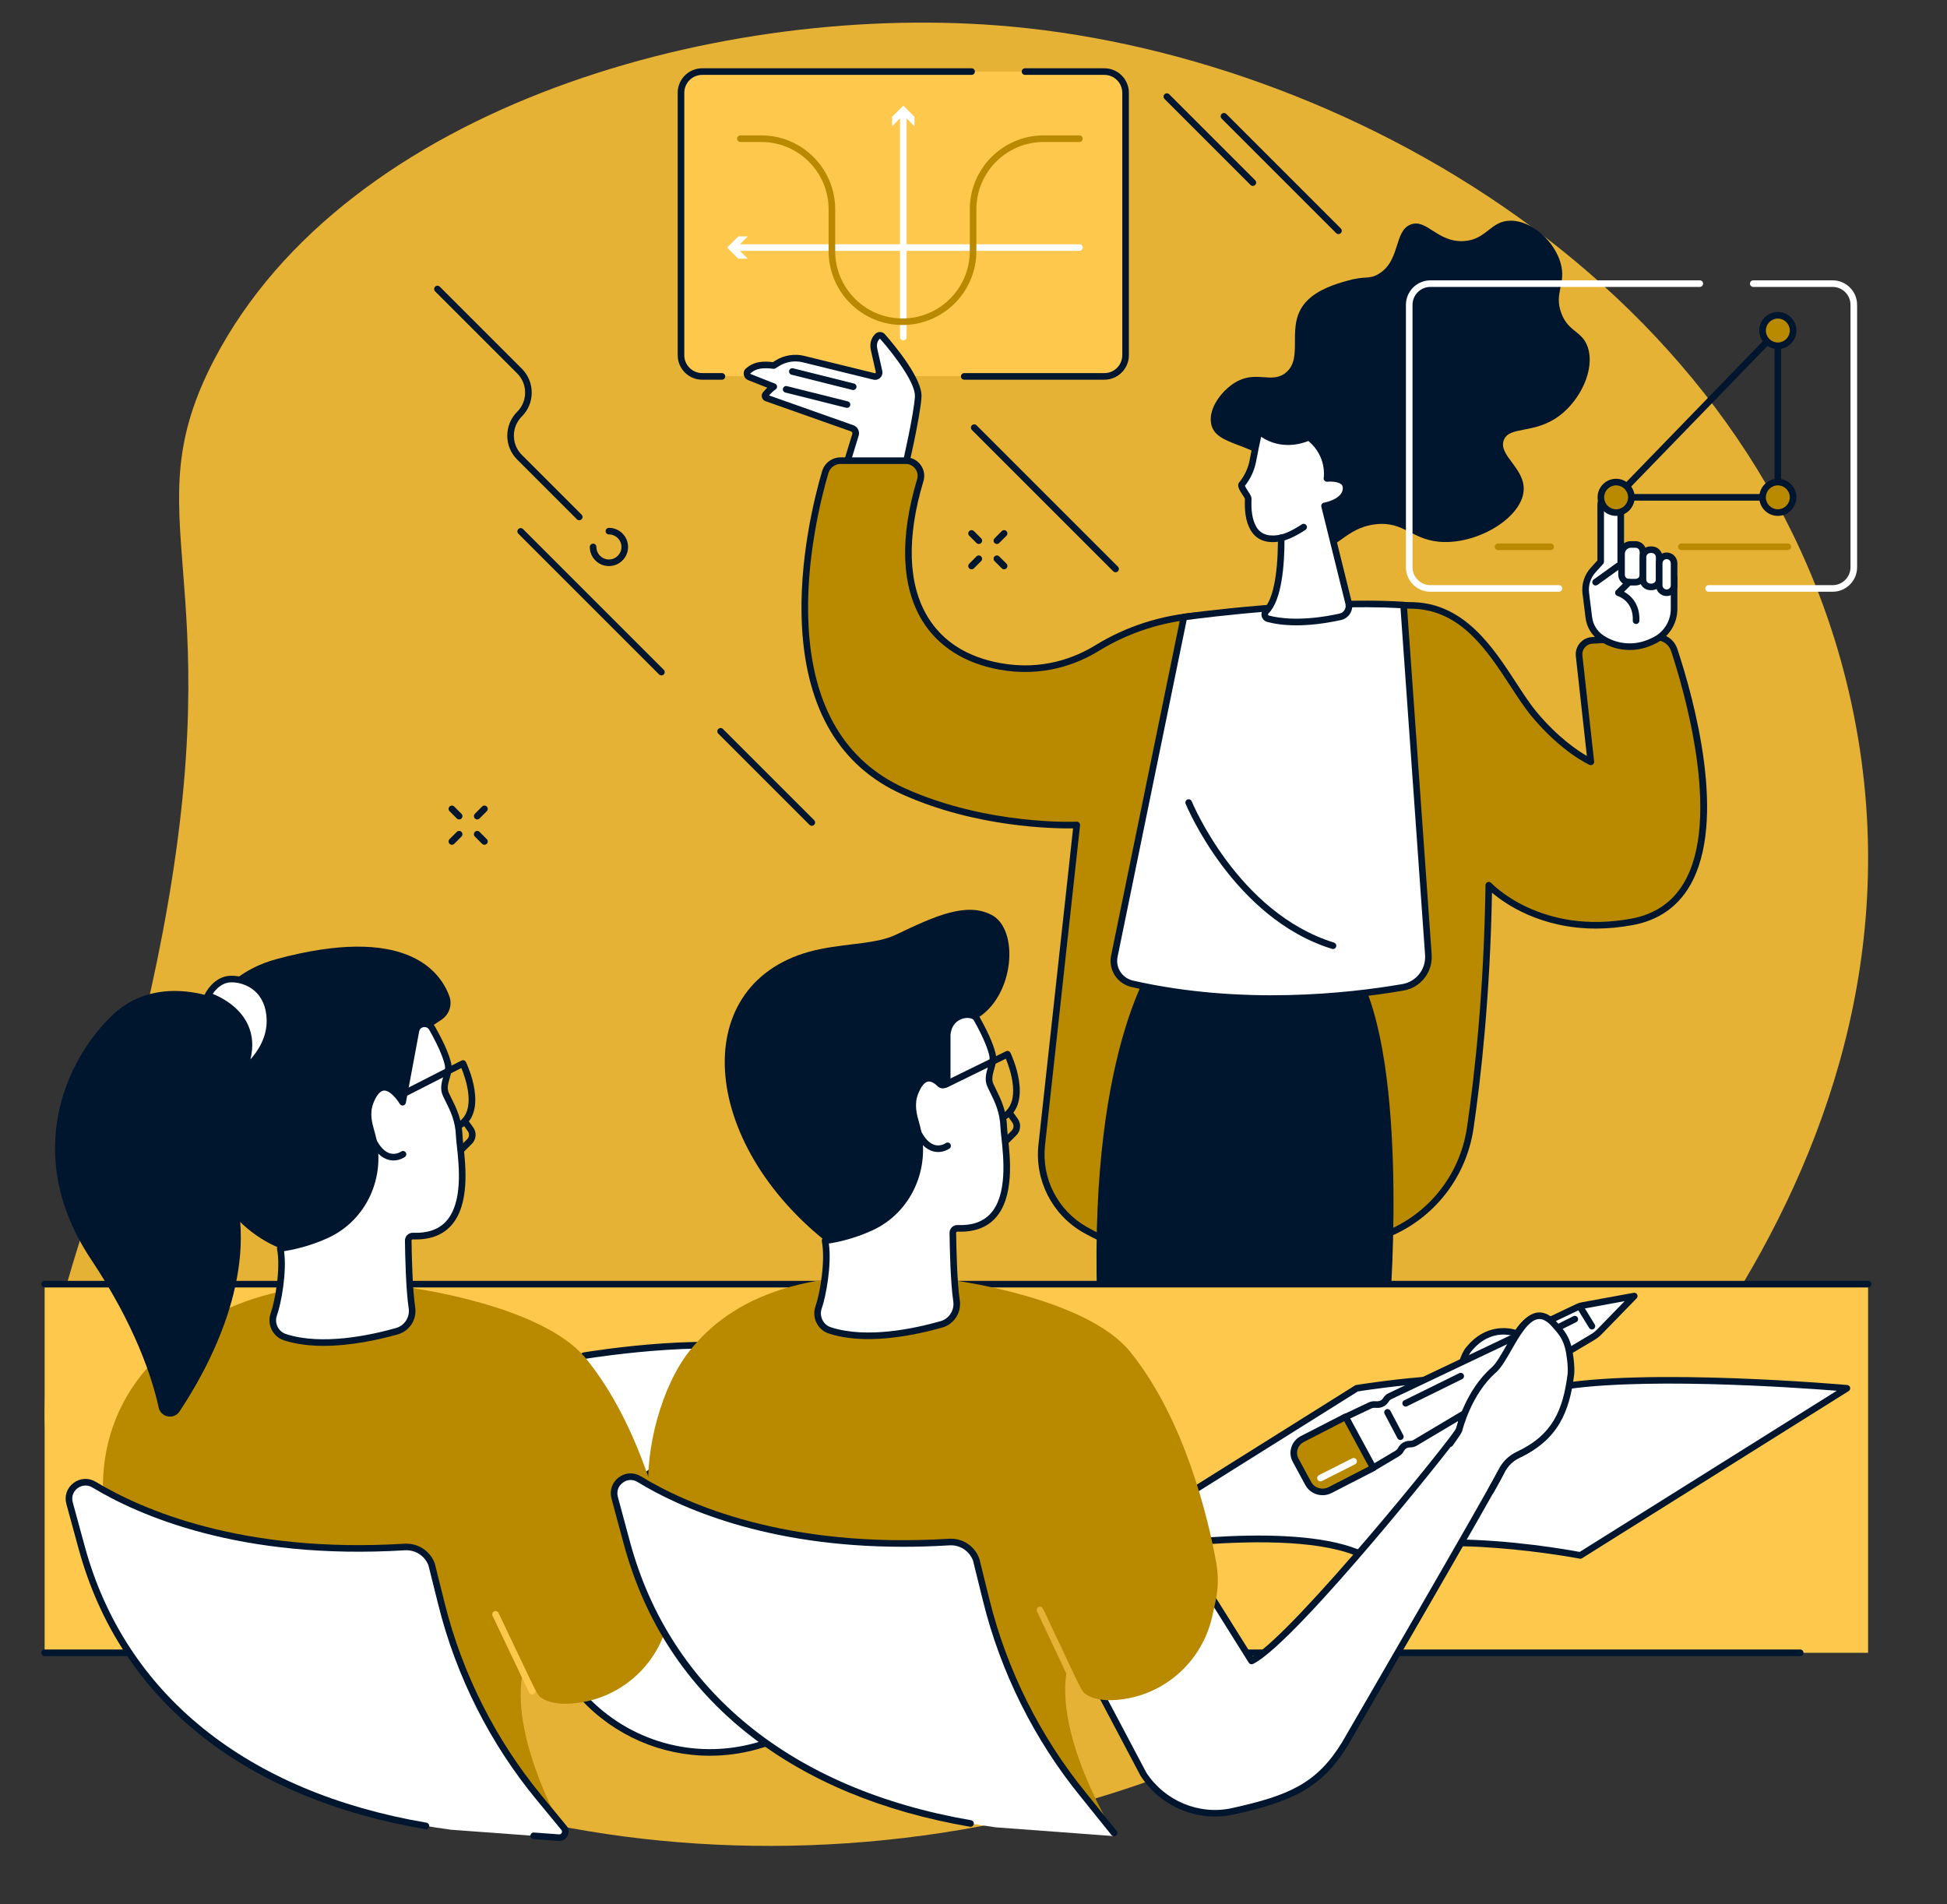 <?xml version="1.0" encoding="UTF-8" standalone="no"?><svg xmlns="http://www.w3.org/2000/svg" xmlns:xlink="http://www.w3.org/1999/xlink" fill="#00152e" height="1911.1" preserveAspectRatio="xMidYMid meet" version="1" viewBox="290.2 312.3 1954.0 1911.1" width="1954" zoomAndPan="magnify"><rect x="290.2" y="312.3" width="1954.0" height="1911.1" fill="#333333" stroke="none"/><g><g id="change1_1"><path d="M 356.148 1834.648 C 410.031 1965.68 535.973 2027.648 616.469 2067.262 C 933.746 2223.391 1415.762 2205.07 1762.762 1920.262 C 1843.961 1853.609 2244.199 1504.449 2151.051 1031.66 C 2068.711 613.699 1654.379 371.238 1305.441 339.02 C 1016.359 312.328 638.82 417.84 505.383 672.809 C 421.473 833.148 522.273 884.07 453.637 1247.371 C 394.23 1561.809 290.234 1674.391 356.148 1834.648" fill="#e6b236"/></g><g id="change2_1"><path d="M 994.93 689.77 L 1398.539 689.77 C 1410.289 689.77 1419.82 680.238 1419.82 668.48 L 1419.82 405.43 C 1419.82 393.68 1410.289 384.148 1398.539 384.148 L 994.93 384.148 C 983.176 384.148 973.645 393.68 973.645 405.43 L 973.645 668.48 C 973.645 680.238 983.176 689.77 994.93 689.77" fill="#fec84c"/></g><g id="change3_1"><path d="M 1398.539 693.398 L 1257.898 693.398 C 1256.07 693.398 1254.59 691.922 1254.59 690.09 C 1254.59 688.262 1256.07 686.781 1257.898 686.781 L 1398.539 686.781 C 1408.449 686.781 1416.512 678.719 1416.512 668.809 L 1416.512 405.43 C 1416.512 395.52 1408.449 387.461 1398.539 387.461 L 1318.922 387.461 C 1317.09 387.461 1315.609 385.98 1315.609 384.148 C 1315.609 382.32 1317.09 380.84 1318.922 380.84 L 1398.539 380.84 C 1412.102 380.84 1423.129 391.871 1423.129 405.43 L 1423.129 668.809 C 1423.129 682.371 1412.102 693.398 1398.539 693.398"/></g><g id="change3_2"><path d="M 1014.711 693.398 L 994.922 693.398 C 981.363 693.398 970.336 682.371 970.336 668.809 L 970.336 405.43 C 970.336 391.871 981.363 380.84 994.922 380.84 L 1265.262 380.84 C 1267.09 380.84 1268.57 382.32 1268.57 384.148 C 1268.57 385.98 1267.09 387.461 1265.262 387.461 L 994.922 387.461 C 985.012 387.461 976.949 395.52 976.949 405.43 L 976.949 668.809 C 976.949 678.719 985.012 686.781 994.922 686.781 L 1014.711 686.781 C 1016.539 686.781 1018.02 688.262 1018.02 690.09 C 1018.02 691.922 1016.539 693.398 1014.711 693.398"/></g><g id="change4_1"><path d="M 1196.73 653.891 C 1194.898 653.891 1193.422 652.41 1193.422 650.578 L 1193.422 425.871 C 1193.422 424.051 1194.898 422.57 1196.73 422.57 C 1198.559 422.57 1200.039 424.051 1200.039 425.871 L 1200.039 650.578 C 1200.039 652.41 1198.559 653.891 1196.73 653.891" fill="#ffffff"/></g><g id="change4_2"><path d="M 1185.52 439.051 L 1196.73 427.828 L 1207.949 439.051 L 1207.949 429.531 L 1196.73 418.309 L 1185.52 429.531 L 1185.52 439.051" fill="#ffffff"/></g><g id="change4_3"><path d="M 1373.5 564.059 L 1027.531 564.059 C 1025.699 564.059 1024.219 562.57 1024.219 560.75 C 1024.219 558.922 1025.699 557.441 1027.531 557.441 L 1373.5 557.441 C 1375.32 557.441 1376.801 558.922 1376.801 560.75 C 1376.801 562.57 1375.32 564.059 1373.5 564.059" fill="#ffffff"/></g><g id="change4_4"><path d="M 1040.711 549.531 L 1029.48 560.75 L 1040.711 571.961 L 1031.18 571.961 L 1019.969 560.75 L 1031.18 549.531 L 1040.711 549.531" fill="#ffffff"/></g><g id="change5_1"><path d="M 1195.941 638.52 C 1155.051 638.52 1121.781 605.25 1121.781 564.359 L 1121.781 522.352 C 1121.781 485.102 1091.48 454.801 1054.238 454.801 L 1033.23 454.801 C 1031.41 454.801 1029.93 453.32 1029.93 451.488 C 1029.93 449.672 1031.41 448.191 1033.23 448.191 L 1054.238 448.191 C 1095.129 448.191 1128.398 481.461 1128.398 522.352 L 1128.398 564.359 C 1128.398 601.609 1158.699 631.91 1195.941 631.91 C 1233.191 631.91 1263.488 601.609 1263.488 564.359 L 1263.488 522.352 C 1263.488 481.461 1296.75 448.191 1337.641 448.191 L 1373.5 448.191 C 1375.32 448.191 1376.801 449.672 1376.801 451.488 C 1376.801 453.32 1375.32 454.801 1373.5 454.801 L 1337.641 454.801 C 1300.398 454.801 1270.102 485.102 1270.102 522.352 L 1270.102 564.359 C 1270.102 605.25 1236.828 638.52 1195.941 638.52" fill="#b98a00"/></g><g id="change3_3"><path d="M 1614.961 860.75 C 1631.488 865.891 1639.91 842.219 1670.48 838.539 C 1700.27 834.961 1707.289 855.602 1739.328 856.309 C 1775.852 857.109 1816.852 831.391 1819.281 805.23 C 1821.398 782.441 1793.309 769.398 1799.461 753.91 C 1805.129 739.641 1829.961 748.289 1854.891 729.809 C 1876.289 713.941 1891.102 683.031 1883.691 660.871 C 1878.051 644.031 1864.109 645.828 1857.039 626.449 C 1849.539 605.898 1862.352 597.34 1856.43 576.379 C 1850.328 554.801 1828.148 534.02 1806.711 533.801 C 1785.922 533.59 1782.52 552.871 1759.32 554.27 C 1732.738 555.871 1722 531.48 1706.02 537.621 C 1688.781 544.238 1696.031 574.621 1673.141 587.602 C 1663.609 593.012 1660.91 588.738 1641.609 594.25 C 1631.781 597.059 1612.898 602.449 1601.309 614.852 C 1579.09 638.621 1599.73 670.93 1580.539 686.41 C 1566.238 697.949 1550.629 683.359 1529.461 696.41 C 1516.379 704.461 1502.738 722.109 1505.672 737.52 C 1510.281 761.781 1550.961 754.398 1579.43 788.57 C 1605.52 819.879 1595.109 854.578 1614.961 860.75"/></g><g id="change3_4"><path d="M 1891.531 1128.809 C 1889.859 1128.809 1888.41 1127.539 1888.25 1125.828 L 1883.469 1077.262 C 1883.289 1075.441 1884.621 1073.82 1886.441 1073.641 C 1888.262 1073.488 1889.871 1074.801 1890.051 1076.609 L 1894.828 1125.18 C 1895.012 1127 1893.68 1128.621 1891.859 1128.789 C 1891.75 1128.809 1891.641 1128.809 1891.531 1128.809"/></g><g id="change4_5"><path d="M 1040.391 685.18 C 1047.82 678.141 1056.512 677.93 1066.672 679.18 L 1070.25 676.941 C 1078.102 672.031 1087.602 670.512 1096.59 672.719 L 1167.43 690.109 C 1170.391 690.84 1173.09 688.199 1172.41 685.23 C 1171.059 679.281 1169.039 670.359 1167.469 663.32 C 1165.859 656.109 1168.711 651.859 1171.109 649.68 C 1172.48 648.441 1174.609 648.57 1175.82 649.969 C 1183.66 658.949 1212.609 693.34 1211.699 710.352 C 1210.641 730.012 1197.148 787.27 1197.148 787.27 L 1136.949 787.27 L 1148.75 748.719 C 1149.578 746.012 1148.129 743.141 1145.469 742.199 L 1059.512 711.801 C 1057.969 711.25 1057.461 709.328 1058.52 708.078 C 1060.441 705.852 1063.449 702.648 1066.738 700.43 L 1042.301 690.77 C 1040.078 689.891 1039.172 687.23 1040.391 685.18" fill="#ffffff"/></g><g id="change3_5"><path d="M 1141.422 783.969 L 1194.52 783.969 C 1197.129 772.672 1207.488 726.98 1208.391 710.172 C 1209.059 697.781 1190.719 672.07 1173.328 652.141 C 1170.59 654.621 1169.711 658.148 1170.699 662.602 C 1172.262 669.641 1174.281 678.551 1175.629 684.488 C 1176.211 687.012 1175.449 689.602 1173.609 691.41 C 1171.762 693.23 1169.16 693.949 1166.641 693.328 L 1095.801 675.93 C 1087.73 673.949 1079.059 675.34 1072 679.75 L 1068.422 681.98 C 1067.781 682.391 1067.012 682.559 1066.262 682.461 C 1056.578 681.27 1049.301 681.641 1043.148 687.129 C 1043.148 687.211 1043.172 687.289 1043.191 687.352 C 1043.219 687.461 1043.309 687.609 1043.52 687.691 L 1067.961 697.352 C 1069.102 697.809 1069.898 698.852 1070.031 700.07 C 1070.16 701.289 1069.609 702.48 1068.59 703.172 C 1066.102 704.852 1063.738 707.199 1061.969 709.16 L 1146.57 739.078 C 1150.922 740.621 1153.27 745.27 1151.922 749.68 Z M 1197.148 790.578 L 1136.949 790.578 C 1135.898 790.578 1134.91 790.09 1134.289 789.238 C 1133.672 788.398 1133.48 787.309 1133.789 786.309 L 1145.59 747.75 C 1145.898 746.738 1145.359 745.672 1144.371 745.32 L 1058.41 714.922 C 1056.66 714.289 1055.32 712.852 1054.852 711.059 C 1054.371 709.262 1054.801 707.34 1056.012 705.93 C 1057.141 704.609 1058.602 703.012 1060.281 701.43 L 1041.09 693.84 C 1039.129 693.07 1037.609 691.48 1036.93 689.48 C 1036.238 687.488 1036.469 685.301 1037.551 683.488 C 1037.711 683.23 1037.898 682.988 1038.121 682.781 C 1046.75 674.602 1056.898 674.719 1065.898 675.762 L 1068.5 674.141 C 1077.059 668.789 1087.59 667.102 1097.379 669.512 L 1168.211 686.898 C 1168.57 686.988 1168.82 686.84 1168.969 686.699 C 1169.109 686.559 1169.27 686.309 1169.191 685.961 C 1167.828 680.012 1165.809 671.09 1164.238 664.031 C 1162.211 654.941 1166.281 649.602 1168.891 647.23 C 1170.211 646.031 1171.922 645.441 1173.699 645.531 C 1175.488 645.629 1177.129 646.43 1178.309 647.789 C 1189.66 660.789 1215.949 692.941 1215 710.531 C 1213.941 730.262 1200.922 785.68 1200.371 788.031 C 1200.012 789.531 1198.68 790.578 1197.148 790.578"/></g><g id="change3_6"><path d="M 1140.262 721.672 C 1139.988 721.672 1139.719 721.641 1139.449 721.57 L 1078.379 706.281 C 1076.609 705.84 1075.531 704.039 1075.969 702.27 C 1076.422 700.488 1078.211 699.41 1079.98 699.859 L 1141.059 715.148 C 1142.828 715.602 1143.91 717.391 1143.461 719.16 C 1143.09 720.672 1141.738 721.672 1140.262 721.672"/></g><g id="change3_7"><path d="M 1146.469 703.781 C 1146.211 703.781 1145.941 703.738 1145.672 703.68 L 1084.602 688.391 C 1082.82 687.941 1081.75 686.148 1082.191 684.371 C 1082.629 682.602 1084.43 681.531 1086.199 681.969 L 1147.281 697.262 C 1149.051 697.711 1150.129 699.5 1149.68 701.27 C 1149.301 702.781 1147.961 703.781 1146.469 703.781"/></g><g id="change5_2"><path d="M 1951.43 951.75 C 1934.328 952.781 1905.672 954.191 1888.238 955.031 C 1880.16 955.422 1874.102 962.531 1874.988 970.57 L 1886.762 1076.941 C 1886.762 1076.941 1859.859 1064.84 1830.41 1029.762 C 1800.961 994.672 1774.422 922.559 1709.191 920 C 1667.68 918.379 1563.551 925.02 1493.281 930.07 C 1457.191 932.66 1422.191 943.719 1391.371 962.691 C 1368.988 976.461 1335.738 988.77 1293.691 981.121 C 1216.5 967.078 1181.629 901.012 1213.77 794.301 C 1216.711 784.52 1209.441 774.672 1199.23 774.672 L 1133.762 774.672 C 1126.648 774.672 1120.41 779.352 1118.41 786.18 C 1103.488 837.051 1053.648 1042.059 1197.148 1106.602 C 1281.828 1144.699 1370.84 1140.309 1370.84 1140.309 L 1335.691 1461.531 C 1331.93 1495.852 1348.809 1529.191 1378.77 1546.371 C 1410.211 1564.398 1459.359 1580.949 1532.469 1578.531 C 1593.52 1576.512 1640.961 1565.691 1675.98 1553.391 C 1723.898 1536.559 1758.43 1494.461 1765.781 1444.211 C 1773.691 1390.09 1782.84 1306.16 1784.352 1200.77 C 1784.352 1200.77 1833.949 1255.102 1928.328 1237.512 C 2044.891 1215.781 1988.461 1019.148 1970.41 964.602 C 1967.73 956.512 1959.949 951.238 1951.43 951.75" fill="#b98a00"/></g><g id="change3_8"><path d="M 1370.84 1137 C 1371.75 1137 1372.629 1137.379 1373.25 1138.039 C 1373.91 1138.75 1374.238 1139.711 1374.129 1140.672 L 1338.969 1461.879 C 1335.359 1494.949 1351.621 1526.988 1380.41 1543.5 C 1420.629 1566.551 1471.73 1577.23 1532.359 1575.219 C 1584.738 1573.488 1632.691 1565.09 1674.879 1550.27 C 1721.73 1533.82 1755.301 1492.988 1762.5 1443.73 C 1770.121 1391.629 1779.52 1307.191 1781.039 1200.719 C 1781.059 1199.371 1781.898 1198.16 1783.172 1197.68 C 1784.441 1197.199 1785.871 1197.539 1786.789 1198.539 C 1787.27 1199.07 1836.379 1251.281 1927.719 1234.262 C 1951.051 1229.91 1968.68 1217.879 1980.129 1198.488 C 2018.309 1133.852 1979.941 1003.922 1967.27 965.641 C 1965.07 958.98 1958.68 954.602 1951.629 955.051 C 1935.23 956.039 1908.191 957.379 1888.391 958.328 C 1885.41 958.48 1882.711 959.801 1880.781 962.07 C 1878.84 964.34 1877.949 967.23 1878.281 970.211 L 1890.051 1076.57 C 1890.18 1077.75 1889.672 1078.91 1888.711 1079.609 C 1887.738 1080.309 1886.488 1080.441 1885.398 1079.949 C 1884.281 1079.449 1857.469 1067.141 1827.879 1031.879 C 1820.57 1023.191 1813.52 1012.352 1806.039 1000.879 C 1782.91 965.391 1756.699 925.172 1709.059 923.309 C 1668.672 921.719 1569.551 927.898 1493.52 933.359 C 1457.828 935.93 1423.109 947.039 1393.109 965.5 C 1371.891 978.551 1337.32 992.422 1293.102 984.379 C 1258.309 978.051 1231.551 961.031 1215.73 935.172 C 1194.75 900.898 1192.98 851.852 1210.609 793.34 C 1211.711 789.68 1211.039 785.82 1208.762 782.762 C 1206.5 779.719 1203.02 777.969 1199.23 777.969 L 1133.762 777.969 C 1128.172 777.969 1123.16 781.73 1121.578 787.109 C 1114.391 811.609 1098.07 875.648 1101.672 941.078 C 1106.121 1022.02 1138.699 1076.691 1198.5 1103.59 C 1281.5 1140.922 1369.801 1137.039 1370.68 1137 C 1370.738 1137 1370.789 1137 1370.84 1137 Z M 1518.141 1582.078 C 1462.539 1582.078 1415.172 1571.051 1377.121 1549.238 C 1346.051 1531.422 1328.488 1496.852 1332.398 1461.172 L 1367.141 1143.711 C 1349.039 1144.012 1270.289 1143.129 1195.789 1109.621 C 1133.551 1081.629 1099.672 1025.051 1095.07 941.441 C 1091.41 874.988 1107.949 810.07 1115.23 785.25 C 1117.629 777.07 1125.25 771.359 1133.762 771.359 L 1199.23 771.359 C 1205.141 771.359 1210.539 774.078 1214.07 778.82 C 1217.602 783.578 1218.648 789.559 1216.941 795.25 C 1199.879 851.91 1201.41 899.102 1221.371 931.711 C 1236.398 956.27 1260.93 971.809 1294.289 977.871 C 1336.441 985.531 1369.41 972.309 1389.641 959.871 C 1420.539 940.852 1456.301 929.41 1493.039 926.77 C 1569.25 921.289 1668.621 915.109 1709.32 916.699 C 1760.371 918.691 1788.762 962.262 1811.578 997.27 C 1818.941 1008.57 1825.898 1019.238 1832.941 1027.629 C 1853.93 1052.629 1873.641 1065.781 1882.781 1071.07 L 1871.699 970.93 C 1871.18 966.199 1872.648 961.398 1875.738 957.781 C 1878.879 954.109 1883.262 951.961 1888.078 951.73 C 1907.852 950.77 1934.859 949.441 1951.23 948.449 C 1961.238 947.809 1970.41 954.059 1973.551 963.559 C 1990.07 1013.488 2024.34 1136.641 1985.82 1201.859 C 1973.359 1222.961 1954.219 1236.051 1928.93 1240.762 C 1915.738 1243.219 1903.371 1244.281 1891.879 1244.281 C 1836.102 1244.289 1800.59 1219.34 1787.539 1208.23 C 1785.691 1311.559 1776.52 1393.609 1769.051 1444.68 C 1761.488 1496.391 1726.25 1539.238 1677.078 1556.512 C 1634.25 1571.559 1585.629 1580.078 1532.578 1581.828 C 1527.711 1581.988 1522.891 1582.078 1518.141 1582.078"/></g><g id="change4_6"><path d="M 1888.988 884.57 L 1896.641 876.102 L 1896.641 819 C 1896.641 813.449 1901.148 808.941 1906.699 808.941 C 1912.262 808.941 1916.762 813.449 1916.762 819 L 1916.762 880.48 L 1970.301 892.129 L 1970.301 923.512 C 1970.301 937.18 1962.359 949.609 1949.949 955.352 L 1947.289 956.578 C 1931.23 964.02 1912.469 962.629 1897.691 952.922 C 1890.551 948.23 1885.82 940.641 1884.762 932.172 L 1881.711 907.719 C 1880.66 899.309 1883.32 890.859 1888.988 884.57" fill="#ffffff"/></g><g id="change3_9"><path d="M 1891.449 886.789 C 1886.41 892.371 1884.059 899.852 1884.988 907.309 L 1888.051 931.762 C 1888.988 939.281 1893.16 945.988 1899.5 950.148 C 1913.43 959.301 1930.77 960.578 1945.898 953.578 L 1948.559 952.352 C 1959.762 947.172 1966.988 935.852 1966.988 923.512 L 1966.988 894.789 L 1916.059 883.711 C 1914.539 883.371 1913.461 882.031 1913.461 880.469 L 1913.461 819 C 1913.461 815.281 1910.43 812.25 1906.699 812.25 C 1902.98 812.25 1899.949 815.281 1899.949 819 L 1899.949 876.102 C 1899.949 876.922 1899.648 877.711 1899.102 878.309 Z M 1925.738 964.672 C 1915.309 964.672 1904.949 961.648 1895.871 955.68 C 1887.91 950.449 1882.672 942.031 1881.48 932.578 L 1878.43 908.129 C 1877.25 898.762 1880.211 889.371 1886.539 882.359 L 1893.34 874.82 L 1893.34 819 C 1893.34 811.629 1899.328 805.629 1906.699 805.629 C 1914.07 805.629 1920.07 811.629 1920.07 819 L 1920.07 877.809 L 1971 888.898 C 1972.531 889.23 1973.609 890.57 1973.609 892.129 L 1973.609 923.512 C 1973.609 938.422 1964.871 952.09 1951.34 958.352 L 1948.68 959.59 C 1941.328 962.988 1933.512 964.672 1925.738 964.672"/></g><g id="change4_7"><path d="M 1925.051 896.641 L 1931.609 896.641 C 1935.73 896.641 1939.078 893.289 1939.078 889.16 L 1939.078 866.219 C 1939.078 862.09 1935.73 858.738 1931.609 858.738 L 1927.051 858.738 C 1921.82 858.738 1917.578 862.98 1917.578 868.211 L 1917.578 889.16 C 1917.578 893.289 1920.93 896.641 1925.051 896.641" fill="#ffffff"/></g><g id="change3_10"><path d="M 1927.051 862.051 C 1923.648 862.051 1920.879 864.809 1920.879 868.211 L 1920.879 889.16 C 1920.879 891.461 1922.75 893.328 1925.051 893.328 L 1931.602 893.328 C 1933.898 893.328 1935.77 891.461 1935.77 889.16 L 1935.77 866.219 C 1935.77 863.922 1933.898 862.051 1931.602 862.051 Z M 1931.602 899.941 L 1925.051 899.941 C 1919.109 899.941 1914.27 895.109 1914.27 889.16 L 1914.27 868.211 C 1914.27 861.172 1920 855.441 1927.051 855.441 L 1931.602 855.441 C 1937.551 855.441 1942.391 860.27 1942.391 866.219 L 1942.391 889.16 C 1942.391 895.109 1937.551 899.941 1931.602 899.941"/></g><g id="change4_8"><path d="M 1946.559 901.352 L 1947.871 901.352 C 1952 901.352 1955.352 898 1955.352 893.871 L 1955.352 871.512 C 1955.352 867.379 1952 864.039 1947.871 864.039 L 1946.559 864.039 C 1942.43 864.039 1939.078 867.379 1939.078 871.512 L 1939.078 893.871 C 1939.078 898 1942.43 901.352 1946.559 901.352" fill="#ffffff"/></g><g id="change3_11"><path d="M 1946.551 867.34 C 1944.262 867.34 1942.391 869.211 1942.391 871.512 L 1942.391 893.871 C 1942.391 896.172 1944.262 898.039 1946.551 898.039 L 1947.871 898.039 C 1950.172 898.039 1952.039 896.172 1952.039 893.871 L 1952.039 871.512 C 1952.039 869.211 1950.172 867.34 1947.871 867.34 Z M 1947.871 904.66 L 1946.551 904.66 C 1940.609 904.66 1935.77 899.82 1935.77 893.871 L 1935.77 871.512 C 1935.77 865.57 1940.609 860.73 1946.551 860.73 L 1947.871 860.73 C 1953.82 860.73 1958.66 865.57 1958.66 871.512 L 1958.66 893.871 C 1958.66 899.82 1953.82 904.66 1947.871 904.66"/></g><g id="change4_9"><path d="M 1962.82 907.238 C 1966.949 907.238 1970.301 903.891 1970.301 899.762 L 1970.301 877.641 C 1970.301 873.512 1966.949 870.16 1962.82 870.16 C 1958.699 870.16 1955.352 873.512 1955.352 877.641 L 1955.352 899.762 C 1955.352 903.891 1958.699 907.238 1962.82 907.238" fill="#ffffff"/></g><g id="change3_12"><path d="M 1962.82 873.469 C 1960.531 873.469 1958.66 875.34 1958.66 877.641 L 1958.66 899.762 C 1958.66 902.059 1960.531 903.93 1962.82 903.93 C 1965.129 903.93 1966.988 902.059 1966.988 899.762 L 1966.988 877.641 C 1966.988 875.34 1965.129 873.469 1962.82 873.469 Z M 1962.82 910.551 C 1956.879 910.551 1952.039 905.711 1952.039 899.762 L 1952.039 877.641 C 1952.039 871.691 1956.879 866.852 1962.82 866.852 C 1968.77 866.852 1973.609 871.691 1973.609 877.641 L 1973.609 899.762 C 1973.609 905.711 1968.77 910.551 1962.82 910.551"/></g><g id="change3_13"><path d="M 1891.539 899.941 C 1890.512 899.941 1889.5 899.469 1888.852 898.57 C 1887.789 897.078 1888.121 895.02 1889.609 893.949 L 1912.469 877.5 C 1913.961 876.441 1916.02 876.77 1917.09 878.25 C 1918.16 879.738 1917.82 881.801 1916.34 882.871 L 1893.469 899.32 C 1892.891 899.738 1892.211 899.941 1891.539 899.941"/></g><g id="change3_14"><path d="M 1932.172 938.621 C 1932.121 938.621 1932.07 938.621 1932.02 938.621 C 1930.191 938.539 1928.781 936.988 1928.859 935.172 C 1929.75 915.172 1913.68 910.469 1913.52 910.43 C 1912.379 910.109 1911.5 909.219 1911.211 908.078 C 1910.91 906.941 1911.238 905.73 1912.07 904.898 L 1922.719 894.289 C 1924.02 893 1926.109 893.012 1927.398 894.301 C 1928.691 895.602 1928.68 897.691 1927.391 898.98 L 1920.129 906.199 C 1926.352 909.68 1936.25 918 1935.469 935.461 C 1935.391 937.238 1933.93 938.621 1932.172 938.621"/></g><g id="change3_15"><path d="M 1685.27 1620.238 C 1685.27 1620.238 1705.809 1360.629 1646.512 1277.809 L 1453.18 1269.68 C 1453.18 1269.68 1383.609 1354.789 1391.211 1615.141 L 1685.27 1620.238"/></g><g id="change4_10"><path d="M 1698.828 919.559 L 1723.699 1270.57 C 1724.82 1286.43 1713.77 1300.578 1698.109 1303.281 C 1648.352 1311.859 1538.23 1325.039 1426.629 1299.738 C 1414.039 1296.891 1405.969 1284.578 1408.57 1271.93 L 1478.359 931.641 C 1478.359 931.641 1604.199 913.852 1698.828 919.559" fill="#ffffff"/></g><g id="change3_16"><path d="M 1481.121 934.602 L 1411.809 1272.59 C 1409.57 1283.52 1416.398 1294.031 1427.359 1296.52 C 1536.539 1321.27 1643.5 1309.34 1697.539 1300.02 C 1711.578 1297.609 1721.41 1285.039 1720.398 1270.809 L 1695.738 922.691 C 1609.898 917.98 1498.48 932.27 1481.121 934.602 Z M 1566.48 1317.852 C 1523.02 1317.852 1474.691 1314.031 1425.898 1302.969 C 1411.391 1299.68 1402.359 1285.75 1405.328 1271.27 L 1475.109 930.969 C 1475.398 929.602 1476.512 928.559 1477.891 928.359 C 1479.148 928.18 1605.148 910.59 1699.031 916.262 C 1700.691 916.359 1702.012 917.672 1702.129 919.32 L 1727 1270.34 C 1728.25 1287.98 1716.07 1303.539 1698.672 1306.539 C 1668.262 1311.781 1621.25 1317.852 1566.48 1317.852"/></g><g id="change3_17"><path d="M 1628.012 1264.82 C 1627.691 1264.82 1627.359 1264.77 1627.031 1264.672 C 1527.578 1233.922 1480.551 1120.199 1480.09 1119.051 C 1479.398 1117.359 1480.219 1115.43 1481.91 1114.75 C 1483.602 1114.059 1485.531 1114.879 1486.219 1116.57 C 1486.672 1117.691 1532.57 1228.551 1628.988 1258.359 C 1630.73 1258.891 1631.711 1260.75 1631.172 1262.488 C 1630.73 1263.91 1629.422 1264.82 1628.012 1264.82"/></g><g id="change4_11"><path d="M 1536.309 798.699 C 1542.059 791.781 1545.949 783.5 1547.609 774.66 C 1550.551 758.91 1553.762 744.961 1553.762 744.961 C 1577.289 764.469 1603.801 751.051 1603.801 751.051 C 1625.949 768.262 1621.941 792.488 1621.941 792.488 C 1621.941 792.488 1642.539 790.238 1641.09 803.531 C 1639.66 816.73 1619.801 820.031 1619.5 820.078 L 1643.691 917.75 C 1645.199 923.859 1641.391 930.059 1635.238 931.398 C 1598 939.531 1574.66 936.469 1562.859 933.328 C 1559.41 932.41 1558.371 928.141 1560.898 925.641 C 1573.891 912.809 1576.09 876.148 1576.031 852.09 C 1564.02 854.762 1552.93 852.371 1547.43 841.32 C 1543.5 833.43 1542.449 825.121 1542.91 812.641 C 1543 810.449 1534.879 801.23 1536.309 798.699" fill="#ffffff"/></g><g id="change3_18"><path d="M 1539.66 813.078 L 1539.68 813.078 Z M 1576.031 848.781 C 1576.781 848.781 1577.512 849.031 1578.102 849.5 C 1578.879 850.129 1579.34 851.07 1579.34 852.078 C 1579.398 879.391 1576.648 914.738 1563.23 927.988 C 1562.711 928.5 1562.789 929.07 1562.852 929.289 C 1562.93 929.59 1563.141 929.98 1563.711 930.129 C 1574.102 932.898 1597.121 936.34 1634.531 928.16 C 1636.609 927.711 1638.379 926.461 1639.512 924.641 C 1640.648 922.809 1641 920.641 1640.48 918.539 L 1616.289 820.879 C 1616.059 819.98 1616.23 819.031 1616.75 818.25 C 1617.262 817.48 1618.07 816.961 1618.988 816.809 C 1619.148 816.789 1636.672 813.648 1637.801 803.18 C 1638.09 800.59 1637.191 799.359 1636.5 798.66 C 1633.262 795.422 1624.949 795.5 1622.289 795.781 C 1621.281 795.898 1620.238 795.512 1619.531 794.762 C 1618.828 794.012 1618.5 792.969 1618.672 791.949 C 1618.809 791.07 1621.84 770.5 1603.301 754.891 C 1596.84 757.559 1576.02 764.27 1555.871 750.68 C 1554.68 756.109 1552.711 765.371 1550.859 775.27 C 1549.18 784.262 1545.289 792.75 1539.59 799.898 C 1540.121 801.289 1541.871 803.988 1542.859 805.531 C 1545.18 809.102 1546.289 810.898 1546.219 812.762 C 1545.75 825.289 1546.93 832.879 1550.391 839.852 C 1555.789 850.691 1566.93 850.73 1575.309 848.859 C 1575.551 848.801 1575.789 848.781 1576.031 848.781 Z M 1591.25 939.93 C 1578.52 939.93 1568.898 938.359 1562.012 936.52 C 1559.25 935.789 1557.18 933.719 1556.461 930.98 C 1555.719 928.199 1556.512 925.32 1558.578 923.281 C 1567.449 914.531 1572.441 890.719 1572.719 856.039 C 1559.59 857.82 1549.648 853.199 1544.469 842.801 C 1540.5 834.82 1539.129 826.41 1539.602 812.898 C 1539.262 812.129 1538.102 810.34 1537.309 809.121 C 1534.25 804.391 1531.602 800.309 1533.43 797.07 C 1533.52 796.898 1533.641 796.73 1533.762 796.578 C 1539.148 790.109 1542.809 782.32 1544.359 774.051 C 1547.281 758.41 1550.5 744.359 1550.531 744.219 C 1550.789 743.102 1551.609 742.199 1552.699 741.828 C 1553.781 741.469 1554.988 741.691 1555.871 742.41 C 1577.48 760.328 1602.059 748.219 1602.301 748.102 C 1603.449 747.52 1604.82 747.648 1605.828 748.441 C 1624.02 762.57 1625.75 780.988 1625.531 789.031 C 1629.969 789.051 1637 789.82 1641.172 793.98 C 1643.699 796.512 1644.809 799.93 1644.379 803.891 C 1643.09 815.789 1629.949 820.801 1623.52 822.551 L 1646.898 916.961 C 1647.852 920.801 1647.219 924.77 1645.129 928.129 C 1643.051 931.48 1639.781 933.789 1635.949 934.629 C 1618.059 938.531 1603.27 939.93 1591.25 939.93"/></g><g id="change3_19"><path d="M 1576.031 855.391 C 1574.469 855.391 1573.078 854.281 1572.781 852.691 C 1572.449 850.891 1573.629 849.172 1575.43 848.84 C 1583.93 847.262 1596.531 838.711 1596.648 838.629 C 1598.16 837.59 1600.211 837.98 1601.25 839.488 C 1602.281 841 1601.891 843.059 1600.379 844.09 C 1599.82 844.469 1586.488 853.512 1576.641 855.34 C 1576.43 855.379 1576.23 855.391 1576.031 855.391"/></g><g id="change4_12"><path d="M 2129.391 906.23 L 2004.93 906.23 C 2003.109 906.23 2001.629 904.738 2001.629 902.922 C 2001.629 901.09 2003.109 899.609 2004.93 899.609 L 2129.391 899.609 C 2139.301 899.609 2147.359 891.551 2147.359 881.641 L 2147.359 618.262 C 2147.359 608.352 2139.301 600.281 2129.391 600.281 L 2049.77 600.281 C 2047.941 600.281 2046.461 598.801 2046.461 596.98 C 2046.461 595.148 2047.941 593.672 2049.77 593.672 L 2129.391 593.672 C 2142.949 593.672 2153.98 604.699 2153.98 618.262 L 2153.98 881.641 C 2153.98 895.199 2142.949 906.23 2129.391 906.23" fill="#ffffff"/></g><g id="change4_13"><path d="M 1854.711 906.23 L 1725.77 906.23 C 1712.211 906.23 1701.18 895.199 1701.18 881.641 L 1701.18 618.262 C 1701.18 604.699 1712.211 593.672 1725.77 593.672 L 1996.109 593.672 C 1997.941 593.672 1999.422 595.148 1999.422 596.98 C 1999.422 598.801 1997.941 600.281 1996.109 600.281 L 1725.77 600.281 C 1715.859 600.281 1707.801 608.352 1707.801 618.262 L 1707.801 881.641 C 1707.801 891.551 1715.859 899.609 1725.77 899.609 L 1854.711 899.609 C 1856.539 899.609 1858.02 901.09 1858.02 902.922 C 1858.02 904.738 1856.539 906.23 1854.711 906.23" fill="#ffffff"/></g><g id="change5_3"><path d="M 1846.441 864.398 L 1793.68 864.398 C 1791.852 864.398 1790.371 862.922 1790.371 861.09 C 1790.371 859.27 1791.852 857.781 1793.68 857.781 L 1846.441 857.781 C 1848.262 857.781 1849.75 859.27 1849.75 861.09 C 1849.75 862.922 1848.262 864.398 1846.441 864.398" fill="#b98a00"/></g><g id="change5_4"><path d="M 2084.43 864.398 L 1977.602 864.398 C 1975.781 864.398 1974.289 862.922 1974.289 861.09 C 1974.289 859.27 1975.781 857.781 1977.602 857.781 L 2084.43 857.781 C 2086.262 857.781 2087.738 859.27 2087.738 861.09 C 2087.738 862.922 2086.262 864.398 2084.43 864.398" fill="#b98a00"/></g><g id="change3_20"><path d="M 1919.941 808.16 L 2071.109 808.16 L 2071.109 652.211 Z M 2074.422 814.77 L 1912.129 814.77 C 1910.801 814.77 1909.602 813.98 1909.078 812.75 C 1908.559 811.531 1908.828 810.109 1909.75 809.16 L 2072.039 641.738 C 2072.98 640.77 2074.41 640.48 2075.66 640.98 C 2076.91 641.48 2077.73 642.699 2077.73 644.039 L 2077.73 811.461 C 2077.73 813.289 2076.25 814.77 2074.422 814.77"/></g><g id="change5_5"><path d="M 2059.109 811.461 C 2059.109 819.922 2065.961 826.781 2074.422 826.781 C 2082.879 826.781 2089.73 819.922 2089.73 811.461 C 2089.73 803 2082.879 796.148 2074.422 796.148 C 2065.961 796.148 2059.109 803 2059.109 811.461" fill="#b98a00"/></g><g id="change3_21"><path d="M 2074.422 799.449 C 2067.801 799.449 2062.41 804.84 2062.41 811.461 C 2062.41 818.078 2067.801 823.469 2074.422 823.469 C 2081.039 823.469 2086.43 818.078 2086.43 811.461 C 2086.43 804.84 2081.039 799.449 2074.422 799.449 Z M 2074.422 830.078 C 2064.148 830.078 2055.801 821.73 2055.801 811.461 C 2055.801 801.191 2064.148 792.84 2074.422 792.84 C 2084.691 792.84 2093.039 801.191 2093.039 811.461 C 2093.039 821.73 2084.691 830.078 2074.422 830.078"/></g><g id="change5_6"><path d="M 1896.809 811.461 C 1896.809 819.922 1903.672 826.781 1912.129 826.781 C 1920.59 826.781 1927.441 819.922 1927.441 811.461 C 1927.441 803 1920.59 796.148 1912.129 796.148 C 1903.672 796.148 1896.809 803 1896.809 811.461" fill="#b98a00"/></g><g id="change3_22"><path d="M 1912.129 799.449 C 1905.512 799.449 1900.121 804.84 1900.121 811.461 C 1900.121 818.078 1905.512 823.469 1912.129 823.469 C 1918.75 823.469 1924.129 818.078 1924.129 811.461 C 1924.129 804.84 1918.75 799.449 1912.129 799.449 Z M 1912.129 830.078 C 1901.859 830.078 1893.512 821.73 1893.512 811.461 C 1893.512 801.191 1901.859 792.84 1912.129 792.84 C 1922.391 792.84 1930.75 801.191 1930.75 811.461 C 1930.75 821.73 1922.391 830.078 1912.129 830.078"/></g><g id="change5_7"><path d="M 2059.109 644.039 C 2059.109 652.5 2065.961 659.359 2074.422 659.359 C 2082.879 659.359 2089.73 652.5 2089.73 644.039 C 2089.73 635.59 2082.879 628.73 2074.422 628.73 C 2065.961 628.73 2059.109 635.59 2059.109 644.039" fill="#b98a00"/></g><g id="change3_23"><path d="M 2074.422 632.039 C 2067.801 632.039 2062.41 637.422 2062.41 644.039 C 2062.41 650.672 2067.801 656.051 2074.422 656.051 C 2081.039 656.051 2086.43 650.672 2086.43 644.039 C 2086.43 637.422 2081.039 632.039 2074.422 632.039 Z M 2074.422 662.66 C 2064.148 662.66 2055.801 654.309 2055.801 644.039 C 2055.801 633.781 2064.148 625.422 2074.422 625.422 C 2084.691 625.422 2093.039 633.781 2093.039 644.039 C 2093.039 654.309 2084.691 662.66 2074.422 662.66"/></g><g id="change3_24"><path d="M 953.984 990.191 C 953.141 990.191 952.293 989.859 951.645 989.219 L 810.41 847.98 C 809.117 846.691 809.117 844.602 810.41 843.309 C 811.699 842.012 813.797 842.012 815.086 843.309 L 956.324 984.539 C 957.613 985.828 957.613 987.93 956.324 989.219 C 955.68 989.859 954.832 990.191 953.984 990.191"/></g><g id="change3_25"><path d="M 1104.922 1141.121 C 1104.07 1141.121 1103.23 1140.801 1102.578 1140.148 L 1011.07 1048.641 C 1009.781 1047.352 1009.781 1045.262 1011.07 1043.969 C 1012.359 1042.672 1014.449 1042.672 1015.75 1043.969 L 1107.262 1135.48 C 1108.551 1136.77 1108.551 1138.859 1107.262 1140.148 C 1106.609 1140.801 1105.77 1141.121 1104.922 1141.121"/></g><g id="change3_26"><path d="M 871.52 834.461 C 870.676 834.461 869.828 834.141 869.184 833.488 L 809.23 773.539 C 802.828 767.141 799.309 758.629 799.309 749.578 C 799.309 740.531 802.828 732.02 809.23 725.621 C 814.383 720.469 817.219 713.629 817.219 706.34 C 817.219 699.059 814.383 692.211 809.23 687.059 L 726.891 604.719 C 725.598 603.43 725.598 601.328 726.891 600.039 C 728.184 598.75 730.273 598.75 731.566 600.039 L 813.906 682.379 C 820.309 688.781 823.828 697.289 823.828 706.34 C 823.828 715.391 820.309 723.898 813.906 730.301 C 808.758 735.449 805.922 742.301 805.922 749.578 C 805.922 756.859 808.758 763.711 813.906 768.859 L 873.859 828.82 C 875.148 830.109 875.148 832.199 873.859 833.488 C 873.215 834.141 872.367 834.461 871.52 834.461"/></g><g id="change3_27"><path d="M 1409.781 886.672 C 1408.93 886.672 1408.09 886.352 1407.441 885.699 L 1265.602 743.859 C 1264.309 742.57 1264.309 740.48 1265.602 739.191 C 1266.891 737.891 1268.988 737.891 1270.281 739.191 L 1412.121 881.02 C 1413.41 882.32 1413.41 884.41 1412.121 885.699 C 1411.469 886.352 1410.629 886.672 1409.781 886.672"/></g><g id="change3_28"><path d="M 1633.48 547.23 C 1632.641 547.23 1631.789 546.91 1631.148 546.262 L 1516.25 431.371 C 1514.961 430.07 1514.961 427.98 1516.25 426.691 C 1517.539 425.398 1519.629 425.398 1520.922 426.691 L 1635.82 541.59 C 1637.109 542.879 1637.109 544.969 1635.82 546.262 C 1635.18 546.91 1634.328 547.23 1633.48 547.23"/></g><g id="change3_29"><path d="M 901.316 880.449 C 890.73 880.449 882.113 871.852 882.113 861.27 C 882.113 859.449 883.594 857.969 885.422 857.969 C 887.246 857.969 888.73 859.449 888.73 861.27 C 888.73 868.199 894.375 873.84 901.316 873.84 C 908.262 873.84 913.906 868.199 913.906 861.27 C 913.906 854.352 908.262 848.711 901.316 848.711 C 899.488 848.711 898.012 847.23 898.012 845.398 C 898.012 843.578 899.488 842.102 901.316 842.102 C 911.906 842.102 920.52 850.699 920.52 861.27 C 920.52 871.852 911.906 880.449 901.316 880.449"/></g><g id="change3_30"><path d="M 1290.66 858.262 C 1289.82 858.262 1288.969 857.941 1288.328 857.289 C 1287.031 856.012 1287.031 853.91 1288.32 852.621 L 1295.578 845.352 C 1296.871 844.059 1298.961 844.059 1300.25 845.352 C 1301.551 846.641 1301.551 848.73 1300.262 850.02 L 1293 857.289 C 1292.359 857.941 1291.512 858.262 1290.66 858.262"/></g><g id="change3_31"><path d="M 1265.262 883.691 C 1264.422 883.691 1263.57 883.371 1262.93 882.719 C 1261.629 881.43 1261.629 879.34 1262.922 878.051 L 1270.18 870.781 C 1271.469 869.48 1273.57 869.488 1274.859 870.781 C 1276.148 872.07 1276.148 874.16 1274.859 875.449 L 1267.602 882.719 C 1266.961 883.371 1266.109 883.691 1265.262 883.691"/></g><g id="change3_32"><path d="M 1297.922 883.691 C 1297.07 883.691 1296.219 883.371 1295.578 882.719 L 1288.32 875.449 C 1287.031 874.16 1287.031 872.07 1288.328 870.781 C 1289.621 869.488 1291.711 869.48 1293 870.781 L 1300.262 878.051 C 1301.551 879.34 1301.551 881.441 1300.25 882.719 C 1299.609 883.371 1298.77 883.691 1297.922 883.691"/></g><g id="change3_33"><path d="M 1272.52 858.262 C 1271.672 858.262 1270.828 857.941 1270.18 857.289 L 1262.922 850.02 C 1261.629 848.73 1261.629 846.641 1262.93 845.352 C 1264.211 844.059 1266.309 844.059 1267.602 845.352 L 1274.859 852.621 C 1276.148 853.91 1276.148 856 1274.859 857.289 C 1274.211 857.941 1273.371 858.262 1272.52 858.262"/></g><g id="change3_34"><path d="M 1547.559 498.891 C 1546.719 498.891 1545.871 498.559 1545.219 497.922 L 1458.922 411.621 C 1457.629 410.32 1457.629 408.23 1458.922 406.941 C 1460.211 405.648 1462.309 405.648 1463.602 406.941 L 1549.898 493.238 C 1551.191 494.531 1551.191 496.629 1549.898 497.922 C 1549.262 498.559 1548.41 498.891 1547.559 498.891"/></g><g id="change3_35"><path d="M 769.121 1134.738 C 768.277 1134.738 767.434 1134.422 766.785 1133.77 C 765.492 1132.48 765.492 1130.391 766.781 1129.09 L 774.039 1121.828 C 775.332 1120.531 777.426 1120.531 778.719 1121.82 C 780.012 1123.121 780.012 1125.211 778.723 1126.5 L 771.465 1133.77 C 770.816 1134.422 769.973 1134.738 769.121 1134.738"/></g><g id="change3_36"><path d="M 743.723 1160.172 C 742.879 1160.172 742.031 1159.852 741.387 1159.199 C 740.094 1157.91 740.094 1155.82 741.383 1154.531 L 748.641 1147.262 C 749.934 1145.961 752.023 1145.969 753.316 1147.25 C 754.609 1148.551 754.609 1150.641 753.32 1151.93 L 746.062 1159.199 C 745.418 1159.852 744.57 1160.172 743.723 1160.172"/></g><g id="change3_37"><path d="M 776.383 1160.172 C 775.531 1160.172 774.688 1159.852 774.039 1159.199 L 766.781 1151.93 C 765.492 1150.641 765.492 1148.551 766.785 1147.25 C 768.078 1145.961 770.172 1145.961 771.465 1147.262 L 778.723 1154.531 C 780.012 1155.82 780.012 1157.91 778.719 1159.199 C 778.07 1159.852 777.227 1160.172 776.383 1160.172"/></g><g id="change3_38"><path d="M 750.98 1134.738 C 750.133 1134.738 749.285 1134.422 748.641 1133.77 L 741.383 1126.5 C 740.094 1125.211 740.094 1123.121 741.387 1121.82 C 742.68 1120.531 744.773 1120.531 746.062 1121.828 L 753.32 1129.09 C 754.609 1130.391 754.609 1132.48 753.316 1133.77 C 752.672 1134.422 751.824 1134.738 750.98 1134.738"/></g><g id="change2_2"><path d="M 335 1971.191 L 2165 1971.191 L 2165 1601.16 L 335 1601.16 L 335 1971.191" fill="#fec84c"/></g><g id="change3_39"><path d="M 2165 1604.469 L 335 1604.469 C 333.176 1604.469 331.691 1602.988 331.691 1601.16 C 331.691 1599.328 333.176 1597.852 335 1597.852 L 2165 1597.852 C 2166.828 1597.852 2168.309 1599.328 2168.309 1601.16 C 2168.309 1602.988 2166.828 1604.469 2165 1604.469"/></g><g id="change3_40"><path d="M 2096.859 1974.488 L 335 1974.488 C 333.176 1974.488 331.691 1973.012 331.691 1971.191 C 331.691 1969.359 333.176 1967.879 335 1967.879 L 2096.859 1967.879 C 2098.691 1967.879 2100.172 1969.359 2100.172 1971.191 C 2100.172 1973.012 2098.691 1974.488 2096.859 1974.488"/></g><g id="change4_14"><path d="M 1100.801 1840.73 C 1100.801 1840.73 954.082 1812.211 883.223 1840.73 C 807.004 1803.578 608.801 1840.73 608.801 1840.73 L 876.328 1672.98 C 876.328 1672.98 1018.75 1649.34 1072.789 1672.98 C 1165.289 1654.859 1368.328 1672.98 1368.328 1672.98 L 1100.801 1840.73" fill="#ffffff"/></g><g id="change3_41"><path d="M 971.469 1824.66 C 1030.699 1824.66 1090.102 1835.352 1100.148 1837.238 L 1358.148 1675.461 C 1316.352 1672.16 1152.789 1660.68 1073.43 1676.23 C 1072.762 1676.359 1072.078 1676.281 1071.469 1676.012 C 1020.762 1653.828 887.996 1674.461 877.52 1676.141 L 624.773 1834.621 C 674.047 1826.602 818.477 1806.738 883.348 1837.129 C 907.441 1827.789 939.43 1824.66 971.469 1824.66 Z M 608.797 1844.039 C 607.461 1844.039 606.223 1843.23 605.719 1841.941 C 605.141 1840.461 605.695 1838.781 607.043 1837.93 L 874.57 1670.18 C 874.941 1669.949 875.355 1669.789 875.785 1669.719 C 881.605 1668.75 1018.199 1646.449 1073.16 1669.539 C 1165.52 1651.859 1366.602 1669.5 1368.629 1669.691 C 1370.039 1669.809 1371.219 1670.828 1371.551 1672.211 C 1371.879 1673.59 1371.289 1675.031 1370.09 1675.781 L 1102.559 1843.539 C 1101.852 1843.98 1100.988 1844.141 1100.172 1843.98 C 1098.711 1843.699 953.594 1815.98 884.453 1843.801 C 883.59 1844.148 882.613 1844.121 881.77 1843.711 C 807.395 1807.449 611.383 1843.609 609.406 1843.988 C 609.203 1844.02 609 1844.039 608.797 1844.039"/></g><g id="change3_42"><path d="M 910.02 1821.52 C 909.086 1821.52 908.156 1821.129 907.504 1820.359 C 906.316 1818.969 906.484 1816.879 907.879 1815.699 L 1054.32 1691 C 1055.711 1689.809 1057.801 1689.98 1058.98 1691.371 C 1060.172 1692.762 1060 1694.852 1058.609 1696.031 L 912.164 1820.73 C 911.543 1821.27 910.781 1821.52 910.02 1821.52"/></g><g id="change4_15"><path d="M 1334.41 1921.539 C 1341.922 1918.199 1347.391 1912.781 1351.629 1903.441 C 1357.141 1891.301 1359.129 1878.68 1363.32 1866.191 C 1370.461 1844.949 1384.051 1835.25 1405.762 1830.461 C 1423.141 1826.629 1440.988 1824.91 1458.781 1825.379 C 1467.34 1825.609 1476.27 1826.461 1483.488 1831.039 C 1485.449 1832.281 1487.441 1834.289 1486.961 1836.559 C 1486.711 1837.699 1485.871 1838.602 1485.09 1839.469 C 1473.52 1852.25 1467.191 1868.711 1467 1885.77 C 1466.84 1900.012 1461.059 1913.672 1453.23 1925.48 C 1437.762 1948.852 1411.859 1969.012 1383.699 1973.531 C 1372.5 1975.328 1361.102 1974.629 1349.871 1976.031 C 1338.852 1977.41 1328.172 1980.75 1317.57 1983.949 C 1294.57 1990.91 1271.738 1998.449 1248.73 2005.379 C 1204.762 2018.602 1160.75 2031.711 1116.73 2044.789 C 1093.969 2051.559 1071.199 2058.309 1048.43 2065.051 C 986.18 2082.012 919.656 2063.031 875.73 2015.781 L 788.559 1922 L 804.238 1720.469 C 804.238 1720.469 971.656 1930.711 972.516 1931.781 C 981.117 1942.59 1003.57 1946.559 1016.09 1949 C 1036.98 1953.059 1058.441 1954.141 1079.672 1954.238 C 1128.219 1954.461 1176.801 1949.25 1224.801 1942.34 C 1258.449 1937.5 1292.129 1931.922 1325.301 1924.449 C 1328.641 1923.699 1331.66 1922.762 1334.41 1921.539" fill="#ffffff"/></g><g id="change3_43"><path d="M 791.965 1920.809 L 878.148 2013.531 C 921.383 2060.031 986.293 2078.551 1047.559 2061.859 C 1070.262 2055.141 1093.031 2048.391 1115.789 2041.629 C 1155.27 2029.891 1201.82 2016.031 1247.781 2002.211 C 1259.57 1998.66 1271.52 1994.879 1283.07 1991.23 C 1294.051 1987.77 1305.398 1984.18 1316.621 1980.789 L 1318.262 1980.289 C 1328.328 1977.238 1338.738 1974.09 1349.461 1972.75 C 1354.73 1972.09 1360.051 1971.891 1365.199 1971.691 C 1371.141 1971.449 1377.289 1971.211 1383.172 1970.27 C 1408.328 1966.23 1434.109 1948.371 1450.469 1923.66 C 1459.109 1910.609 1463.559 1897.852 1463.699 1885.73 C 1463.898 1867.738 1470.629 1850.52 1482.641 1837.25 C 1483.051 1836.801 1483.66 1836.121 1483.719 1835.859 C 1483.719 1835.66 1483.211 1834.781 1481.719 1833.828 C 1475.16 1829.672 1466.781 1828.898 1458.691 1828.691 C 1441.191 1828.219 1423.629 1829.91 1406.48 1833.691 C 1384.422 1838.559 1372.82 1848.281 1366.461 1867.25 C 1364.898 1871.891 1363.621 1876.691 1362.379 1881.32 C 1360.309 1889.051 1358.172 1897.039 1354.641 1904.809 C 1350.238 1914.52 1344.23 1920.789 1335.75 1924.559 C 1332.898 1925.82 1329.719 1926.84 1326.031 1927.672 C 1297.211 1934.172 1265.191 1939.871 1225.27 1945.609 C 1166.629 1954.059 1121.73 1957.672 1079.66 1957.539 C 1053.469 1957.422 1033.672 1955.789 1015.461 1952.25 L 1013.969 1951.961 C 1000.879 1949.422 978.961 1945.191 969.93 1933.84 C 969.16 1932.879 835.227 1764.699 806.883 1729.109 Z M 1002.59 2074.5 C 954.176 2074.5 907.297 2054.59 873.309 2018.031 L 786.133 1924.25 C 785.504 1923.57 785.188 1922.672 785.258 1921.738 L 800.941 1720.219 C 801.047 1718.859 801.973 1717.711 803.27 1717.309 C 804.566 1716.922 805.98 1717.352 806.824 1718.41 C 806.824 1718.41 974.242 1928.641 975.102 1929.719 C 982.613 1939.148 1003.031 1943.102 1015.23 1945.461 L 1016.719 1945.75 C 1034.512 1949.211 1053.93 1950.809 1079.691 1950.93 C 1121.371 1951.121 1166.02 1947.461 1224.328 1939.07 C 1264.07 1933.34 1295.93 1927.672 1324.578 1921.219 C 1327.84 1920.488 1330.609 1919.602 1333.059 1918.512 C 1340.07 1915.398 1344.871 1910.328 1348.621 1902.07 C 1351.922 1894.801 1353.891 1887.422 1355.98 1879.609 C 1357.25 1874.879 1358.559 1869.988 1360.191 1865.141 C 1367.301 1843.941 1380.719 1832.602 1405.051 1827.23 C 1422.73 1823.328 1440.82 1821.602 1458.871 1822.078 C 1467.898 1822.309 1477.34 1823.219 1485.262 1828.25 C 1489.102 1830.68 1490.898 1833.961 1490.191 1837.25 C 1489.762 1839.238 1488.512 1840.621 1487.59 1841.641 C 1476.609 1853.762 1470.488 1869.43 1470.309 1885.809 C 1470.16 1899.219 1465.34 1913.191 1455.988 1927.309 C 1438.641 1953.512 1411.141 1972.469 1384.219 1976.801 C 1377.941 1977.809 1371.602 1978.059 1365.461 1978.289 C 1360.449 1978.488 1355.27 1978.691 1350.281 1979.309 C 1340.109 1980.578 1329.98 1983.648 1320.18 1986.621 L 1318.531 1987.121 C 1307.352 1990.5 1296.02 1994.078 1285.059 1997.539 C 1273.488 2001.199 1261.52 2004.98 1249.68 2008.539 C 1203.719 2022.371 1157.16 2036.23 1117.68 2047.961 C 1094.91 2054.73 1072.141 2061.488 1049.371 2068.219 C 1033.871 2072.441 1018.148 2074.5 1002.59 2074.5"/></g><g id="change5_8"><path d="M 703.141 1605.012 C 703.141 1605.012 834.395 1622.41 877.984 1675.52 C 933.195 1742.789 956.992 1842.75 964.727 1885.949 C 966.996 1898.641 966.727 1911.641 963.926 1924.23 L 960.715 1938.648 C 949.379 1989.578 902.926 2024.891 850.816 2022.172 L 853.43 2022.18 C 845.004 2021.738 832.723 2018.961 829.152 2011.32 L 815.363 1986.16 L 814.066 1995.219 C 803.699 2062.172 857.805 2153.871 857.805 2153.871 L 702.559 2132.922 C 622.801 2124.91 546.898 2093.488 486.012 2041.352 C 452.949 2013.039 427.391 1986.559 416.359 1954.391 C 397.633 1899.77 399.344 1884.211 394.094 1817.949 C 390.516 1772.828 403.758 1727.75 432.055 1692.43 C 473.645 1640.52 553.699 1586.059 703.141 1605.012" fill="#b98a00"/></g><g id="change2_3"><path d="M 824.273 2013.102 C 823.039 2013.102 821.855 2012.398 821.285 2011.211 L 784.523 1934.012 C 783.738 1932.359 784.438 1930.391 786.09 1929.602 C 787.738 1928.828 789.711 1929.52 790.496 1931.172 L 827.262 2008.371 C 828.047 2010.02 827.348 2011.988 825.695 2012.77 C 825.234 2012.988 824.754 2013.102 824.273 2013.102" fill="#fec84c"/></g><g id="change3_44"><path d="M 723.719 1342.129 L 733.355 1335.699 C 741.09 1330.551 744.348 1320.762 741.121 1312.039 C 731.441 1285.879 696.137 1240.289 567.723 1274.922 C 436.781 1310.23 459.934 1520.328 571.48 1565.23 C 683.027 1610.129 720.91 1379.309 720.91 1379.309 L 723.719 1342.129"/></g><g id="change4_16"><path d="M 707.621 1346.941 C 709.113 1338.93 719.785 1337.16 723.82 1344.25 C 733.617 1361.449 738.285 1373.41 739.855 1380.719 C 741.957 1390.539 732.84 1400.359 737.746 1410.879 C 742.66 1421.41 750.379 1433.328 751.078 1452.27 C 751.766 1470.781 770.535 1555.609 704.629 1552.93 C 702.043 1552.828 699.879 1554.859 699.91 1557.449 C 700.07 1570.371 700.762 1605.879 703.629 1625.109 C 705.191 1635.578 698.66 1645.539 688.469 1648.422 C 662.086 1655.879 612.965 1666.359 576.203 1654.41 C 566.645 1651.301 561.633 1640.828 565.035 1631.379 C 569.383 1619.309 575.453 1585.398 571.48 1565.23 C 571.48 1565.23 593.488 1563.059 618.004 1551.809 C 655.68 1534.531 674.219 1492.441 663.805 1452.32 C 661.566 1443.691 656.723 1431.422 661.77 1418.43 C 674.785 1384.91 694.254 1418.602 694.254 1418.602 L 707.621 1346.941" fill="#ffffff"/></g><g id="change3_45"><path d="M 707.621 1346.941 L 707.645 1346.941 Z M 575.301 1568.059 C 578.219 1589.262 572.41 1620.672 568.148 1632.5 C 566.789 1636.262 567.016 1640.32 568.773 1643.91 C 570.504 1647.441 573.508 1650.059 577.227 1651.27 C 613.223 1662.969 661.812 1652.512 687.566 1645.238 C 696.168 1642.809 701.664 1634.371 700.359 1625.59 C 697.492 1606.391 696.777 1571.57 696.605 1557.488 C 696.574 1555.352 697.406 1553.34 698.945 1551.84 C 700.484 1550.352 702.598 1549.52 704.762 1549.629 C 719.078 1550.211 730.145 1546.43 737.641 1538.391 C 755.02 1519.77 750.91 1482.48 748.699 1462.449 C 748.234 1458.199 747.863 1454.84 747.773 1452.398 C 747.215 1437.328 742.02 1426.93 737.434 1417.762 C 736.488 1415.879 735.578 1414.059 734.754 1412.281 C 731.48 1405.27 733.395 1398.672 735.078 1392.852 C 736.258 1388.77 737.371 1384.922 736.617 1381.41 C 735.594 1376.609 732.188 1365.621 720.945 1345.879 C 719.555 1343.441 717.117 1342.891 715.297 1343.199 C 714.422 1343.34 711.516 1344.09 710.871 1347.551 L 697.504 1419.211 C 697.246 1420.57 696.176 1421.621 694.812 1421.859 C 693.453 1422.102 692.086 1421.449 691.391 1420.262 C 689.285 1416.629 681.848 1406.48 675.473 1406.898 C 670.633 1407.281 667.023 1414.031 664.852 1419.621 C 660.887 1429.828 663.703 1439.762 665.973 1447.73 C 666.344 1449.051 666.699 1450.301 667.008 1451.488 C 677.953 1493.68 657.926 1537.129 619.383 1554.82 C 600.121 1563.648 582.562 1566.98 575.301 1568.059 Z M 614.969 1663.121 C 601.215 1663.121 587.531 1661.57 575.18 1657.559 C 569.742 1655.789 565.355 1651.969 562.832 1646.82 C 560.277 1641.602 559.957 1635.719 561.926 1630.262 C 566.094 1618.691 572.098 1585.469 568.234 1565.871 C 568.055 1564.949 568.27 1564 568.824 1563.25 C 569.379 1562.512 570.227 1562.031 571.152 1561.93 C 571.367 1561.922 592.949 1559.672 616.621 1548.809 C 652.246 1532.461 670.746 1492.23 660.605 1453.148 C 660.309 1452.012 659.969 1450.801 659.605 1449.539 C 657.203 1441.078 653.918 1429.5 658.688 1417.23 C 662.848 1406.512 668.328 1400.809 674.973 1400.301 C 682.062 1399.738 688.379 1405.41 692.438 1410.301 L 704.371 1346.328 C 705.309 1341.309 709.164 1337.52 714.195 1336.672 C 719.246 1335.82 724.152 1338.148 726.691 1342.609 C 737.793 1362.102 741.734 1373.711 743.086 1380.02 C 744.188 1385.172 742.785 1390.012 741.434 1394.691 C 739.871 1400.07 738.523 1404.73 740.746 1409.48 C 741.551 1411.211 742.434 1412.98 743.348 1414.801 C 747.992 1424.09 753.77 1435.648 754.383 1452.148 C 754.465 1454.359 754.844 1457.77 755.273 1461.719 C 757.602 1482.809 761.926 1522.059 742.477 1542.91 C 733.605 1552.41 720.828 1556.898 704.492 1556.238 C 704.027 1556.18 703.703 1556.449 703.559 1556.578 C 703.398 1556.738 703.211 1557.012 703.219 1557.41 C 703.391 1571.352 704.098 1605.82 706.898 1624.621 C 708.695 1636.672 701.16 1648.281 689.367 1651.609 C 671.57 1656.629 643.133 1663.121 614.969 1663.121"/></g><g id="change3_46"><path d="M 515.004 1317.379 C 515.004 1317.379 450.57 1286.629 403.711 1330.559 C 356.852 1374.5 311.453 1471.148 381.742 1576.578 C 425.918 1642.84 442.91 1695.219 449.438 1725 C 451.625 1734.969 464.688 1737.469 470.352 1728.969 C 498.641 1686.512 550.246 1592.84 525.254 1504.828 C 491.574 1386.211 515.004 1317.379 515.004 1317.379"/></g><g id="change3_47"><path d="M 751.262 1445.172 C 750.141 1445.172 749.043 1444.59 748.426 1443.559 C 747.484 1441.988 747.992 1439.961 749.559 1439.02 C 769.066 1427.32 757.465 1394.512 753.219 1384.238 L 694.516 1414.211 C 692.891 1415.039 690.895 1414.398 690.062 1412.77 C 689.23 1411.148 689.879 1409.148 691.508 1408.32 L 753.336 1376.762 C 754.129 1376.352 755.051 1376.289 755.895 1376.57 C 756.734 1376.852 757.43 1377.461 757.816 1378.262 C 758.785 1380.281 781.258 1427.711 752.961 1444.691 C 752.43 1445.012 751.844 1445.172 751.262 1445.172"/></g><g id="change3_48"><path d="M 752.969 1469.691 C 752.113 1469.691 751.266 1469.371 750.617 1468.711 C 749.336 1467.422 749.344 1465.32 750.641 1464.039 L 759.07 1455.68 C 761.23 1453.539 761.512 1450.199 759.738 1447.73 L 753.938 1439.641 C 752.879 1438.148 753.219 1436.078 754.699 1435.02 C 756.184 1433.949 758.25 1434.301 759.316 1435.781 L 765.117 1443.879 C 768.789 1449 768.203 1455.941 763.73 1460.379 L 755.297 1468.738 C 754.652 1469.379 753.809 1469.691 752.969 1469.691"/></g><g id="change3_49"><path d="M 685.094 1477.031 C 683.637 1477.031 682.086 1476.871 680.469 1476.461 C 672.816 1474.559 666.289 1468.109 661.066 1457.289 C 660.273 1455.641 660.965 1453.672 662.609 1452.871 C 664.246 1452.07 666.23 1452.77 667.023 1454.422 C 671.352 1463.379 676.41 1468.641 682.062 1470.051 C 687.906 1471.488 692.629 1468.191 692.676 1468.16 C 694.145 1467.078 696.219 1467.391 697.301 1468.859 C 698.383 1470.328 698.066 1472.398 696.598 1473.48 C 696.355 1473.66 691.68 1477.031 685.094 1477.031"/></g><g id="change4_17"><path d="M 498.812 1311.578 C 498.812 1311.578 558.684 1329.609 534.176 1387.031 C 534.176 1387.031 561.832 1367.07 561.133 1335.91 C 560.434 1304.75 537.324 1294.602 521.922 1294.949 C 506.516 1295.301 498.812 1311.578 498.812 1311.578" fill="#ffffff"/></g><g id="change3_50"><path d="M 503.684 1309.82 C 511.801 1313.059 530.305 1322.172 538.91 1340.578 C 543.812 1351.059 544.68 1362.801 541.52 1375.621 C 549.004 1367.27 558.219 1353.398 557.824 1335.98 C 557.535 1323.16 553.082 1312.852 544.941 1306.172 C 538.676 1301.031 530.113 1298.078 521.992 1298.25 C 512.73 1298.461 506.566 1305.551 503.684 1309.82 Z M 534.172 1390.328 C 533.441 1390.328 532.711 1390.09 532.105 1389.609 C 530.945 1388.68 530.551 1387.09 531.133 1385.73 C 537.969 1369.711 538.566 1355.461 532.918 1343.379 C 523.191 1322.578 498.109 1314.82 497.855 1314.75 C 496.938 1314.469 496.18 1313.801 495.789 1312.922 C 495.398 1312.039 495.41 1311.039 495.82 1310.16 C 496.172 1309.422 504.598 1292.031 521.844 1291.641 C 531.645 1291.469 541.57 1294.852 549.137 1301.051 C 555.887 1306.59 564.02 1317.121 564.438 1335.828 C 565.172 1368.359 537.297 1388.852 536.105 1389.711 C 535.527 1390.129 534.852 1390.328 534.172 1390.328"/></g><g id="change4_18"><path d="M 384.645 1802.43 C 434.059 1832.301 534.551 1874.871 696.277 1865 C 708.172 1864.27 719.164 1871.32 723.359 1882.469 L 733.449 1922.852 C 751.188 1993.852 784.551 2059.988 831.098 2116.461 L 855.258 2145.77 C 858.977 2150.281 855.477 2157.051 849.645 2156.621 L 743.016 2148.789 C 559.98 2124.578 417.781 2032.781 372.172 1865.539 L 360.008 1820.941 C 356.059 1806.461 371.805 1794.672 384.645 1802.43" fill="#ffffff"/></g><g id="change3_51"><path d="M 851.516 2160.051 C 851.273 2160.051 851.031 2160.039 850.789 2160.02 L 825.602 2158.172 C 823.777 2158.039 822.41 2156.461 822.543 2154.629 C 822.68 2152.809 824.219 2151.398 826.086 2151.578 L 851.273 2153.43 C 852.934 2153.559 853.715 2152.328 853.91 2151.949 C 854.105 2151.578 854.66 2150.238 853.59 2148.949 L 828.547 2118.57 C 781.98 2062.078 747.988 1994.68 730.242 1923.648 L 720.199 1883.469 C 716.457 1873.75 706.969 1867.672 696.48 1868.301 C 531.105 1878.391 429.059 1833.141 382.938 1805.262 C 377.227 1801.809 371.465 1803.391 367.98 1806.02 C 364.527 1808.621 361.457 1813.68 363.195 1820.07 L 375.363 1864.672 C 415.68 2012.5 537.445 2110.879 718.234 2141.699 C 720.035 2142.012 721.246 2143.719 720.938 2145.52 C 720.633 2147.32 718.922 2148.52 717.125 2148.219 C 628.57 2133.129 553.895 2102.352 495.172 2056.738 C 432.633 2008.172 390.18 1944.129 368.98 1866.41 L 356.816 1821.809 C 354.633 1813.801 357.383 1805.73 363.992 1800.738 C 370.645 1795.719 379.211 1795.281 386.355 1799.602 C 431.82 1827.078 532.512 1871.68 696.074 1861.699 C 709.52 1860.891 721.73 1868.75 726.457 1881.309 C 726.504 1881.43 726.539 1881.551 726.57 1881.672 L 736.656 1922.051 C 754.168 1992.129 787.707 2058.621 833.648 2114.359 L 858.691 2144.738 C 861.117 2147.68 861.535 2151.609 859.785 2154.988 C 858.145 2158.16 855.02 2160.051 851.516 2160.051"/></g><g id="change4_19"><path d="M 1876.23 1873.449 C 1876.23 1873.449 1729.512 1844.93 1658.648 1873.449 C 1582.43 1836.289 1384.23 1873.449 1384.23 1873.449 L 1651.762 1705.691 C 1651.762 1705.691 1794.18 1682.051 1848.219 1705.691 C 1940.719 1687.57 2143.762 1705.691 2143.762 1705.691 L 1876.23 1873.449" fill="#ffffff"/></g><g id="change3_52"><path d="M 1746.898 1857.379 C 1806.129 1857.379 1865.531 1868.059 1875.57 1869.949 L 2133.578 1708.172 C 2091.781 1704.871 1928.219 1693.391 1848.859 1708.941 C 1848.199 1709.07 1847.512 1708.988 1846.891 1708.719 C 1796.199 1686.539 1663.43 1707.172 1652.949 1708.852 L 1400.199 1867.328 C 1449.469 1859.32 1593.91 1839.449 1658.781 1869.84 C 1682.871 1860.5 1714.859 1857.379 1746.898 1857.379 Z M 1384.219 1876.75 C 1382.891 1876.75 1381.648 1875.941 1381.148 1874.648 C 1380.57 1873.172 1381.129 1871.488 1382.469 1870.648 L 1650 1702.891 C 1650.371 1702.66 1650.789 1702.5 1651.211 1702.43 C 1657.039 1701.461 1793.629 1679.16 1848.59 1702.25 C 1940.949 1684.57 2142.031 1702.219 2144.051 1702.398 C 2145.469 1702.531 2146.641 1703.539 2146.98 1704.922 C 2147.309 1706.301 2146.719 1707.738 2145.52 1708.488 L 1877.988 1876.25 C 1877.281 1876.699 1876.422 1876.859 1875.602 1876.691 C 1874.141 1876.41 1729.02 1848.691 1659.879 1876.512 C 1659.02 1876.871 1658.039 1876.828 1657.199 1876.422 C 1582.82 1840.16 1386.809 1876.328 1384.84 1876.699 C 1384.629 1876.738 1384.43 1876.75 1384.219 1876.75"/></g><g id="change3_53"><path d="M 1685.449 1854.238 C 1684.52 1854.238 1683.59 1853.84 1682.93 1853.07 C 1681.75 1851.68 1681.91 1849.602 1683.301 1848.41 L 1829.75 1723.711 C 1831.141 1722.531 1833.23 1722.699 1834.41 1724.078 C 1835.602 1725.48 1835.43 1727.559 1834.039 1728.75 L 1687.59 1853.449 C 1686.969 1853.98 1686.211 1854.238 1685.449 1854.238"/></g><g id="change4_20"><path d="M 1754.539 1747.5 C 1754.539 1747.5 1757.09 1743.359 1756.66 1737.641 C 1755.352 1719.949 1751.27 1682.352 1764.391 1666.371 C 1786.371 1639.609 1812.641 1650.879 1812.641 1650.879 C 1812.641 1650.879 1826.781 1625.621 1843.078 1636.238 C 1855.59 1644.391 1867.398 1661.449 1864.129 1686.852 C 1859.672 1721.469 1852.281 1754.391 1813.98 1772.34 C 1806.539 1775.82 1800.512 1781.66 1796.98 1789.039 C 1788.379 1807 1640.059 2062.449 1640.059 2062.449 C 1614.48 2104.391 1585.859 2117.359 1527.359 2130.281 C 1492.75 2137.93 1457.059 2122.84 1437.77 2093.102 L 1342.102 1912.141 L 1434.98 1801.691 L 1546.289 1979.41 C 1588.621 1958.57 1752.711 1752.988 1754.539 1747.5" fill="#ffffff"/></g><g id="change3_54"><path d="M 1751.461 1746.27 C 1751.441 1746.34 1751.41 1746.41 1751.398 1746.449 C 1751.422 1746.391 1751.441 1746.328 1751.461 1746.27 Z M 1440.629 2091.422 C 1459.23 2119.988 1493.781 2134.32 1526.648 2127.051 C 1583.801 2114.43 1611.801 2102.422 1637.238 2060.73 C 1638.68 2058.238 1785.551 1805.25 1793.988 1787.609 C 1797.801 1779.66 1804.398 1773.172 1812.578 1769.34 C 1849.531 1752.031 1856.5 1720.238 1860.852 1686.43 C 1864.672 1656.762 1846.828 1642.641 1841.27 1639.012 C 1838.289 1637.078 1835.32 1636.512 1832.172 1637.281 C 1824.441 1639.18 1817.539 1648.91 1815.531 1652.488 C 1814.699 1653.969 1812.891 1654.59 1811.34 1653.922 C 1810.359 1653.5 1787 1644.059 1766.949 1668.469 C 1755.621 1682.262 1758.23 1715.441 1759.641 1733.262 L 1759.961 1737.398 C 1760.461 1744.109 1757.48 1749.031 1757.352 1749.23 L 1757.34 1749.23 C 1752.852 1756.98 1708.211 1812.738 1668.121 1859.84 C 1625.828 1909.52 1570.629 1971.109 1547.75 1982.379 C 1546.219 1983.129 1544.379 1982.602 1543.48 1981.16 L 1434.59 1807.301 L 1346.059 1912.559 Z M 1509.512 2135.531 C 1480.039 2135.531 1451.602 2120.488 1435 2094.898 C 1434.949 2094.809 1434.891 2094.73 1434.852 2094.641 L 1339.172 1913.68 C 1338.539 1912.488 1338.699 1911.039 1339.559 1910.012 L 1432.449 1799.57 C 1433.129 1798.762 1434.172 1798.309 1435.211 1798.398 C 1436.27 1798.469 1437.219 1799.039 1437.789 1799.941 L 1547.43 1975.012 C 1590.969 1948.809 1745.25 1757.711 1751.48 1746.219 C 1751.551 1746.07 1751.621 1745.93 1751.711 1745.789 C 1751.73 1745.75 1753.699 1742.391 1753.359 1737.891 L 1753.039 1733.781 C 1751.461 1713.711 1748.809 1680.129 1761.84 1664.27 C 1780.891 1641.059 1803.469 1644.75 1811.199 1646.93 C 1814.129 1642.5 1821.27 1633.148 1830.59 1630.852 C 1835.551 1629.641 1840.352 1630.52 1844.879 1633.469 C 1851.262 1637.629 1871.719 1653.781 1867.41 1687.27 C 1862.988 1721.559 1855.34 1756.609 1815.379 1775.328 C 1808.578 1778.52 1803.109 1783.891 1799.961 1790.461 C 1791.398 1808.352 1648.98 2053.68 1642.922 2064.109 C 1616.352 2107.66 1586.02 2120.711 1528.07 2133.512 C 1521.91 2134.871 1515.691 2135.531 1509.512 2135.531"/></g><g id="change4_21"><path d="M 1668.051 1785.629 L 1639.809 1734.941 L 1665.141 1722.93 C 1666.531 1722.27 1668.07 1721.949 1669.629 1721.988 L 1672.441 1722.059 C 1675.98 1722.148 1679.289 1720.352 1681.059 1717.359 C 1682.031 1715.738 1683.461 1714.441 1685.199 1713.621 L 1873.398 1624.211 C 1874.949 1623.469 1876.602 1622.941 1878.289 1622.629 L 1930.328 1613.109 L 1895.23 1649.141 C 1893.32 1651.109 1891.148 1652.809 1888.781 1654.23 L 1710.48 1760.371 C 1708.961 1761.281 1707.211 1761.762 1705.43 1761.75 L 1704.98 1761.75 C 1701.559 1761.75 1698.379 1763.512 1696.641 1766.391 L 1695.77 1767.84 C 1694.961 1769.172 1693.828 1770.281 1692.48 1771.09 L 1668.051 1785.629" fill="#ffffff"/></g><g id="change3_55"><path d="M 1644.41 1736.41 L 1669.289 1781.051 L 1690.789 1768.25 C 1691.672 1767.719 1692.422 1766.988 1692.941 1766.129 L 1693.809 1764.672 C 1696.141 1760.828 1700.41 1758.449 1704.969 1758.449 C 1704.969 1758.449 1704.98 1758.449 1704.988 1758.449 L 1705.441 1758.449 C 1705.449 1758.449 1705.449 1758.449 1705.449 1758.449 C 1706.629 1758.449 1707.781 1758.129 1708.789 1757.531 L 1887.09 1651.379 C 1889.211 1650.121 1891.16 1648.59 1892.859 1646.828 L 1920.73 1618.23 L 1878.891 1625.891 C 1877.469 1626.148 1876.109 1626.59 1874.82 1627.199 L 1686.609 1716.602 C 1685.469 1717.141 1684.539 1717.988 1683.91 1719.051 C 1681.52 1723.07 1677.148 1725.512 1672.352 1725.371 L 1669.539 1725.289 C 1668.512 1725.301 1667.48 1725.48 1666.551 1725.922 Z M 1668.051 1788.941 C 1667.77 1788.941 1667.48 1788.898 1667.199 1788.82 C 1666.328 1788.59 1665.602 1788.02 1665.172 1787.238 L 1636.922 1736.551 C 1636.469 1735.75 1636.379 1734.801 1636.66 1733.93 C 1636.941 1733.059 1637.559 1732.34 1638.391 1731.949 L 1663.719 1719.949 C 1665.578 1719.059 1667.609 1718.602 1669.711 1718.68 L 1672.531 1718.762 C 1674.871 1718.719 1677.059 1717.629 1678.219 1715.672 C 1679.52 1713.48 1681.441 1711.738 1683.77 1710.629 L 1871.98 1621.23 C 1873.789 1620.359 1875.711 1619.738 1877.699 1619.379 L 1929.73 1609.859 C 1931.16 1609.59 1932.57 1610.289 1933.25 1611.551 C 1933.93 1612.82 1933.711 1614.391 1932.699 1615.422 L 1897.602 1651.449 C 1895.488 1653.621 1893.102 1655.512 1890.48 1657.07 L 1712.18 1763.211 C 1710.141 1764.422 1707.82 1765.059 1705.441 1765.059 L 1704.969 1765.059 C 1704.961 1765.059 1704.961 1765.059 1704.961 1765.059 C 1702.711 1765.059 1700.609 1766.219 1699.469 1768.102 L 1698.602 1769.551 C 1697.52 1771.34 1695.988 1772.852 1694.172 1773.93 L 1669.75 1788.469 C 1669.23 1788.781 1668.641 1788.941 1668.051 1788.941"/></g><g id="change3_56"><path d="M 1887.852 1646.66 C 1886.738 1646.66 1885.648 1646.102 1885.031 1645.078 L 1872.98 1625.461 C 1872.02 1623.91 1872.512 1621.871 1874.07 1620.91 C 1875.621 1619.961 1877.66 1620.441 1878.621 1622 L 1890.66 1641.621 C 1891.621 1643.172 1891.129 1645.211 1889.578 1646.172 C 1889.039 1646.5 1888.441 1646.66 1887.852 1646.66"/></g><g id="change5_9"><path d="M 1597.301 1756.578 L 1640.602 1734.328 L 1668.391 1785.621 L 1625.09 1807.871 C 1617.16 1811.949 1607.352 1809.02 1603.191 1801.34 L 1590.48 1777.879 C 1586.309 1770.191 1589.371 1760.66 1597.301 1756.578" fill="#b98a00"/></g><g id="change3_57"><path d="M 1597.301 1756.578 L 1597.32 1756.578 Z M 1639.23 1738.75 L 1598.809 1759.52 C 1595.719 1761.109 1593.461 1763.77 1592.461 1767.012 C 1591.5 1770.129 1591.828 1773.43 1593.391 1776.309 L 1606.09 1799.762 C 1609.398 1805.871 1617.238 1808.18 1623.578 1804.93 L 1663.871 1784.219 Z M 1617.52 1813.012 C 1610.531 1813.012 1603.762 1809.34 1600.281 1802.91 L 1587.57 1779.461 C 1585.16 1775 1584.648 1769.891 1586.141 1765.051 C 1587.68 1760.102 1591.102 1756.051 1595.789 1753.641 L 1639.09 1731.391 C 1640.68 1730.57 1642.648 1731.172 1643.512 1732.75 L 1671.301 1784.039 C 1671.719 1784.828 1671.809 1785.75 1671.551 1786.602 C 1671.289 1787.449 1670.691 1788.148 1669.898 1788.559 L 1626.602 1810.809 C 1623.699 1812.301 1620.59 1813.012 1617.52 1813.012"/></g><g id="change3_58"><path d="M 1695.59 1757.59 C 1694.41 1757.59 1693.262 1756.949 1692.672 1755.828 L 1679.781 1731.398 C 1678.922 1729.789 1679.539 1727.789 1681.16 1726.93 C 1682.77 1726.078 1684.77 1726.699 1685.629 1728.309 L 1698.52 1752.738 C 1699.371 1754.352 1698.75 1756.352 1697.129 1757.211 C 1696.641 1757.469 1696.121 1757.59 1695.59 1757.59"/></g><g id="change3_59"><path d="M 1700.91 1724.039 C 1699.691 1724.039 1698.52 1723.371 1697.941 1722.199 C 1697.129 1720.559 1697.809 1718.578 1699.449 1717.77 L 1754.711 1690.539 C 1756.34 1689.738 1758.328 1690.41 1759.141 1692.051 C 1759.949 1693.691 1759.27 1695.672 1757.629 1696.48 L 1702.371 1723.699 C 1701.898 1723.93 1701.398 1724.039 1700.91 1724.039"/></g><g id="change3_60"><path d="M 1849.191 1650.32 C 1847.969 1650.32 1846.801 1649.648 1846.23 1648.488 C 1845.41 1646.852 1846.078 1644.871 1847.711 1644.059 L 1869.211 1633.371 C 1870.852 1632.551 1872.84 1633.219 1873.648 1634.852 C 1874.461 1636.488 1873.789 1638.48 1872.16 1639.289 L 1850.66 1649.98 C 1850.191 1650.211 1849.691 1650.32 1849.191 1650.32"/></g><g id="change4_22"><path d="M 1615.422 1799.121 C 1614.211 1799.121 1613.039 1798.461 1612.461 1797.301 C 1611.641 1795.672 1612.289 1793.68 1613.93 1792.859 L 1647.18 1776.059 C 1648.809 1775.238 1650.801 1775.891 1651.629 1777.531 C 1652.449 1779.16 1651.789 1781.148 1650.16 1781.969 L 1616.898 1798.762 C 1616.43 1799 1615.922 1799.121 1615.422 1799.121" fill="#ffffff"/></g><g id="change4_23"><path d="M 1754.539 1747.5 C 1754.539 1747.5 1772.129 1708.391 1789.48 1687.23 C 1803 1670.75 1822.602 1609.531 1850.66 1641.941 C 1856.699 1648.922 1860.93 1653.238 1863.98 1664.16 C 1865.648 1670.129 1867.602 1684.891 1866.691 1692.012 C 1862.23 1726.66 1852.262 1754.449 1813.871 1772.391 C 1806.469 1775.852 1800.488 1781.691 1796.98 1789.031 C 1794.941 1793.301 1754.051 1748.961 1754.539 1747.5" fill="#ffffff"/></g><g id="change3_61"><path d="M 1786.27 1812.059 C 1785.719 1812.059 1785.16 1811.922 1784.648 1811.629 C 1783.059 1810.738 1782.488 1808.719 1783.391 1807.129 C 1783.48 1806.98 1791.82 1792.148 1794 1787.602 C 1797.801 1779.648 1804.359 1773.18 1812.469 1769.391 C 1848.719 1752.449 1858.84 1727.059 1863.41 1691.59 C 1864.238 1685.09 1862.43 1670.879 1860.801 1665.051 C 1858.148 1655.59 1854.66 1651.578 1849.371 1645.5 L 1848.16 1644.102 C 1843.25 1638.441 1838.539 1635.789 1834.219 1636.211 C 1824.262 1637.18 1815.078 1653.23 1806.98 1667.391 C 1801.738 1676.57 1796.781 1685.23 1791.66 1689.719 C 1766.559 1711.68 1757.84 1747.891 1757.75 1748.262 C 1757.73 1748.352 1757.711 1748.449 1757.68 1748.539 C 1757.191 1749.988 1755.48 1752.852 1748.172 1763.172 C 1747.109 1764.66 1745.051 1765.012 1743.559 1763.961 C 1742.07 1762.898 1741.719 1760.84 1742.77 1759.352 C 1747.922 1752.078 1750.809 1747.762 1751.371 1746.512 C 1752.238 1742.961 1761.422 1707.391 1787.301 1684.738 C 1791.59 1680.988 1796.281 1672.789 1801.238 1664.109 C 1810.129 1648.559 1820.211 1630.93 1833.578 1629.629 C 1840.18 1628.98 1846.77 1632.398 1853.16 1639.781 L 1854.359 1641.16 C 1859.809 1647.422 1864.121 1652.371 1867.172 1663.27 C 1868.969 1669.738 1870.949 1684.828 1869.969 1692.43 C 1865.25 1729.09 1854.141 1757.219 1815.27 1775.391 C 1808.551 1778.531 1803.109 1783.879 1799.961 1790.461 C 1797.699 1795.199 1789.5 1809.762 1789.148 1810.379 C 1788.551 1811.449 1787.43 1812.059 1786.27 1812.059"/></g><g id="change5_10"><path d="M 1249.691 1597.719 C 1249.691 1597.719 1380.738 1615.27 1424.27 1668.859 C 1479.391 1736.73 1503.148 1837.578 1510.879 1881.172 C 1513.141 1893.969 1512.871 1907.09 1510.078 1919.789 L 1506.871 1934.34 C 1495.551 1985.73 1449.172 2021.352 1397.141 2018.609 L 1399.75 2018.621 C 1391.34 2018.172 1379.07 2015.371 1375.512 2007.66 L 1361.738 1982.27 L 1360.449 1991.422 C 1350.102 2058.961 1408.219 2152 1408.219 2152 L 1249.109 2130.352 C 1169.469 2122.27 1093.691 2090.559 1032.898 2037.961 C 999.887 2009.391 974.363 1982.672 963.355 1950.219 C 944.656 1895.109 946.363 1879.41 941.117 1812.551 C 937.551 1767.031 953.957 1703.828 982.215 1668.191 C 1023.738 1615.82 1100.48 1578.59 1249.691 1597.719" fill="#b98a00"/></g><g id="change1_2"><path d="M 1370.641 2009.422 C 1369.398 2009.422 1368.211 2008.719 1367.648 2007.52 L 1330.941 1929.629 C 1330.16 1927.98 1330.871 1926.012 1332.52 1925.23 C 1334.18 1924.449 1336.148 1925.16 1336.922 1926.809 L 1373.629 2004.699 C 1374.41 2006.359 1373.699 2008.328 1372.051 2009.102 C 1371.59 2009.32 1371.109 2009.422 1370.641 2009.422" fill="#e6b236"/></g><g id="change3_62"><path d="M 1270.34 1334.621 C 1308.32 1312.309 1313.461 1245.16 1285.289 1230.559 C 1259.871 1217.391 1228.512 1231.738 1189.191 1250.512 C 1170.488 1259.441 1143.301 1259.02 1114.48 1264.672 C 981.555 1290.75 987.77 1452.719 1118.23 1557.578 C 1212.199 1633.09 1267.441 1370 1267.441 1370 L 1270.34 1334.621"/></g><g id="change4_24"><path d="M 1240.809 1350.441 C 1243.211 1328.621 1266.309 1327.469 1270.34 1334.621 C 1280.121 1351.969 1284.789 1364.039 1286.352 1371.422 C 1288.449 1381.32 1279.34 1391.23 1284.25 1401.852 C 1289.148 1412.469 1296.859 1424.5 1297.559 1443.609 C 1298.238 1462.289 1316.98 1547.879 1251.172 1545.172 C 1248.59 1545.059 1246.441 1547.121 1246.469 1549.73 C 1246.629 1562.75 1247.32 1598.59 1250.18 1617.988 C 1251.738 1628.559 1245.219 1638.609 1235.039 1641.52 C 1208.699 1649.039 1159.648 1659.621 1122.949 1647.559 C 1113.41 1644.422 1108.398 1633.859 1111.801 1624.32 C 1116.141 1612.141 1122.199 1577.93 1118.23 1557.578 C 1118.23 1557.578 1140.211 1555.391 1164.691 1544.039 C 1202.301 1526.602 1220.809 1484.141 1210.422 1443.66 C 1208.18 1434.949 1203.352 1422.57 1208.379 1409.461 C 1216.301 1388.871 1226.602 1393.422 1233.449 1400.129 C 1236.211 1402.84 1240.82 1400.871 1240.82 1396.988 L 1240.809 1350.441" fill="#ffffff"/></g><g id="change3_63"><path d="M 1122.051 1560.41 C 1124.969 1581.781 1119.172 1613.488 1114.922 1625.43 C 1113.551 1629.27 1113.781 1633.391 1115.57 1637.039 C 1117.301 1640.578 1120.289 1643.211 1123.98 1644.422 C 1159.922 1656.219 1208.422 1645.672 1234.129 1638.34 C 1242.73 1635.879 1248.219 1627.34 1246.91 1618.469 C 1244.051 1599.09 1243.328 1563.969 1243.16 1549.77 C 1243.129 1547.602 1243.969 1545.578 1245.52 1544.07 C 1247.051 1542.578 1249.148 1541.801 1251.309 1541.871 C 1265.5 1542.488 1276.5 1538.691 1283.98 1530.691 C 1301.512 1511.941 1297.391 1474.172 1295.18 1453.871 C 1294.711 1449.59 1294.34 1446.199 1294.25 1443.738 C 1293.691 1428.512 1288.5 1418.02 1283.922 1408.77 C 1282.98 1406.871 1282.07 1405.031 1281.238 1403.238 C 1277.988 1396.191 1279.891 1389.539 1281.57 1383.672 C 1282.75 1379.551 1283.871 1375.672 1283.109 1372.102 C 1282.09 1367.262 1278.691 1356.172 1267.461 1336.238 C 1266.629 1334.781 1262.82 1333.32 1257.801 1334.34 C 1254.16 1335.078 1245.559 1338.16 1244.121 1350.629 L 1244.121 1396.988 C 1244.121 1400.102 1242.281 1402.891 1239.422 1404.09 C 1236.539 1405.289 1233.371 1404.691 1231.129 1402.5 C 1228.578 1399.988 1224.789 1397.148 1221.32 1397.91 C 1217.781 1398.68 1214.379 1403.09 1211.469 1410.648 C 1207.512 1420.969 1210.32 1430.988 1212.59 1439.051 C 1212.961 1440.371 1213.309 1441.641 1213.621 1442.828 C 1224.539 1485.379 1204.551 1529.199 1166.078 1547.039 C 1146.84 1555.961 1129.301 1559.32 1122.051 1560.41 Z M 1161.66 1656.32 C 1147.93 1656.32 1134.262 1654.75 1121.922 1650.699 C 1116.52 1648.93 1112.148 1645.109 1109.629 1639.949 C 1107.051 1634.68 1106.711 1628.738 1108.691 1623.211 C 1112.852 1611.531 1118.852 1578 1114.988 1558.211 C 1114.809 1557.289 1115.031 1556.352 1115.578 1555.602 C 1116.129 1554.852 1116.98 1554.379 1117.898 1554.281 C 1118.121 1554.262 1139.66 1552 1163.289 1541.039 C 1198.879 1524.539 1217.352 1483.93 1207.211 1444.48 C 1206.922 1443.328 1206.578 1442.109 1206.219 1440.84 C 1203.82 1432.32 1200.539 1420.641 1205.301 1408.281 C 1209.148 1398.262 1213.93 1392.75 1219.91 1391.449 C 1225.02 1390.328 1230.352 1392.461 1235.77 1397.77 C 1236.172 1398.16 1236.578 1398.109 1236.859 1397.988 C 1237.102 1397.891 1237.512 1397.621 1237.512 1396.988 L 1237.5 1350.441 C 1237.5 1350.32 1237.512 1350.199 1237.52 1350.078 C 1238.809 1338.328 1245.898 1330.02 1256.469 1327.859 C 1263.789 1326.359 1270.672 1328.48 1273.219 1333 C 1284.301 1352.648 1288.23 1364.359 1289.578 1370.73 C 1290.68 1375.91 1289.281 1380.781 1287.93 1385.5 C 1286.441 1390.711 1285.02 1395.641 1287.25 1400.469 C 1288.051 1402.211 1288.941 1403.988 1289.852 1405.828 C 1294.48 1415.199 1300.25 1426.852 1300.859 1443.488 C 1300.941 1445.719 1301.32 1449.172 1301.75 1453.16 C 1304.078 1474.5 1308.41 1514.238 1288.809 1535.199 C 1279.961 1544.68 1267.25 1549.148 1251.039 1548.469 C 1250.559 1548.398 1250.27 1548.68 1250.129 1548.82 C 1249.961 1548.98 1249.77 1549.262 1249.77 1549.691 C 1249.949 1563.75 1250.648 1598.52 1253.449 1617.512 C 1255.238 1629.648 1247.719 1641.34 1235.949 1644.699 C 1218.18 1649.77 1189.789 1656.32 1161.66 1656.32"/></g><g id="change3_64"><path d="M 1297.738 1436.41 C 1296.621 1436.41 1295.531 1435.84 1294.91 1434.82 C 1293.961 1433.262 1294.461 1431.219 1296.02 1430.281 C 1315.602 1418.41 1303.879 1385.172 1299.66 1374.879 L 1241.031 1403.602 C 1239.391 1404.41 1237.41 1403.73 1236.609 1402.078 C 1235.801 1400.441 1236.48 1398.461 1238.121 1397.66 L 1299.852 1367.422 C 1300.648 1367.031 1301.559 1366.98 1302.398 1367.27 C 1303.23 1367.559 1303.91 1368.172 1304.289 1368.969 C 1305.262 1371 1327.68 1418.82 1299.449 1435.93 C 1298.91 1436.25 1298.32 1436.41 1297.738 1436.41"/></g><g id="change3_65"><path d="M 1299.441 1461.16 C 1298.602 1461.16 1297.75 1460.84 1297.109 1460.191 C 1295.809 1458.898 1295.809 1456.809 1297.102 1455.52 L 1305.52 1447.078 C 1307.691 1444.91 1307.969 1441.512 1306.191 1439 L 1300.398 1430.828 C 1299.34 1429.34 1299.691 1427.281 1301.18 1426.219 C 1302.672 1425.172 1304.738 1425.512 1305.789 1427 L 1311.59 1435.172 C 1315.238 1440.32 1314.66 1447.289 1310.199 1451.75 L 1301.781 1460.191 C 1301.141 1460.84 1300.289 1461.16 1299.441 1461.16"/></g><g id="change3_66"><path d="M 1231.672 1468.559 C 1230.23 1468.559 1228.699 1468.398 1227.102 1468.012 C 1219.43 1466.102 1212.898 1459.59 1207.672 1448.648 C 1206.891 1447 1207.59 1445.02 1209.23 1444.238 C 1210.879 1443.449 1212.859 1444.141 1213.641 1445.801 C 1217.949 1454.82 1222.98 1460.129 1228.609 1461.559 C 1234.449 1463.039 1239.051 1459.801 1239.25 1459.66 C 1240.719 1458.59 1242.789 1458.91 1243.859 1460.379 C 1244.93 1461.84 1244.629 1463.898 1243.172 1464.98 C 1242.941 1465.16 1238.262 1468.559 1231.672 1468.559"/></g><g id="change4_25"><path d="M 931.688 1796.898 C 976.48 1826.82 1069.051 1870.75 1242.84 1860.031 C 1254.711 1859.289 1265.691 1866.41 1269.879 1877.66 L 1280.23 1919.5 C 1297.762 1990.41 1330.73 2056.469 1376.73 2112.859 L 1408.988 2152.398 C 1409.91 2153.531 1409.039 2155.23 1407.602 2155.129 L 1289.5 2146.359 C 1106.75 2121.93 964.77 2029.309 919.234 1860.578 L 906.469 1817.359 C 903.652 1806.93 922.766 1790.941 931.688 1796.898" fill="#ffffff"/></g><g id="change3_67"><path d="M 1408.219 2155.309 C 1407.262 2155.309 1406.289 2154.891 1405.641 2154.078 L 1374.879 2115.809 C 1328.398 2058.84 1294.461 1990.84 1276.738 1919.191 L 1266.719 1878.641 C 1262.98 1868.828 1253.488 1862.691 1243.039 1863.328 C 1226.961 1864.32 1211.461 1864.781 1196.559 1864.781 C 1058.59 1864.789 971.531 1825.109 929.965 1799.73 C 924.324 1796.281 918.617 1797.82 915.16 1800.41 C 911.645 1803.051 908.52 1808.191 910.281 1814.711 L 922.426 1859.719 C 962.684 2008.871 1084.262 2108.141 1264.77 2139.238 C 1266.57 2139.539 1267.781 2141.262 1267.469 2143.059 C 1267.16 2144.859 1265.461 2146.059 1263.648 2145.75 C 1175.23 2130.52 1100.66 2099.461 1042.031 2053.449 C 979.59 2004.449 937.199 1939.852 916.039 1861.441 L 903.895 1816.441 C 901.699 1808.309 904.496 1800.141 911.195 1795.121 C 917.82 1790.16 926.34 1789.762 933.41 1794.078 C 978.805 1821.801 1079.34 1866.82 1242.629 1856.73 C 1256.059 1855.91 1268.27 1863.84 1272.98 1876.512 C 1273.031 1876.629 1273.059 1876.75 1273.09 1876.871 L 1283.172 1917.609 C 1300.648 1988.309 1334.141 2055.41 1380.012 2111.648 L 1410.801 2149.93 C 1411.941 2151.359 1411.719 2153.441 1410.289 2154.578 C 1409.68 2155.07 1408.949 2155.309 1408.219 2155.309"/></g></g></svg>
